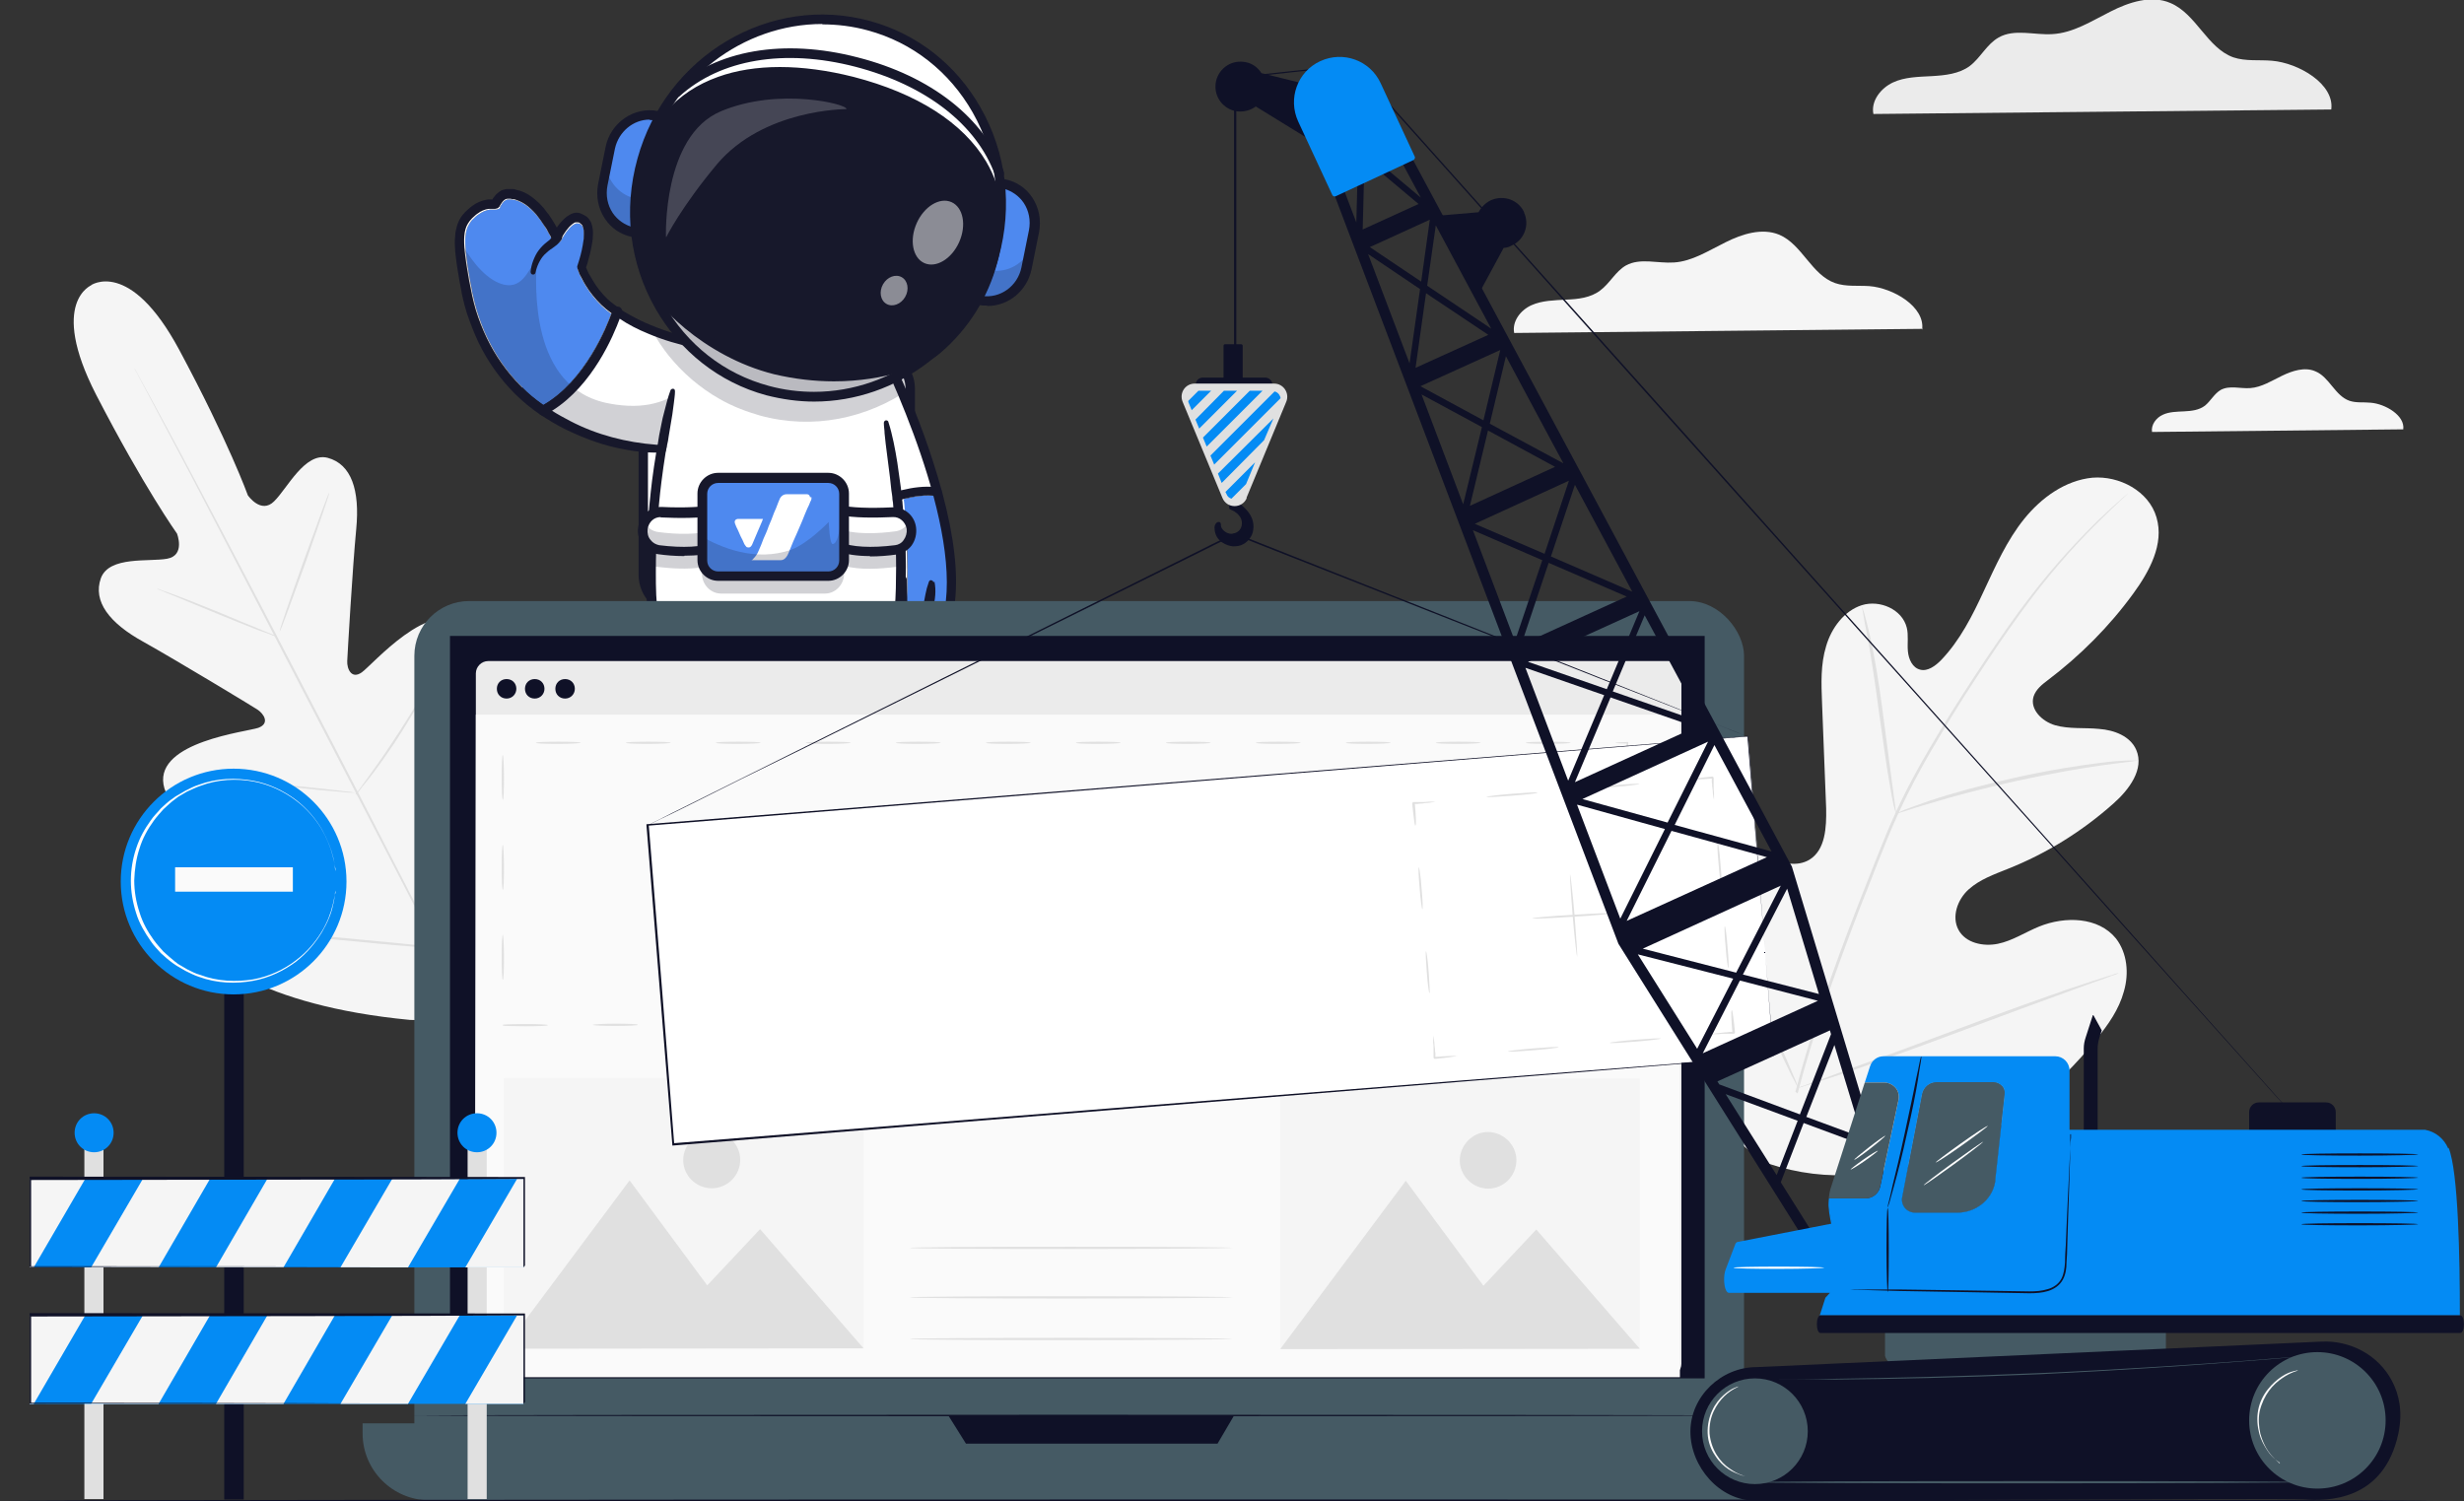 <svg xmlns="http://www.w3.org/2000/svg" xmlns:xlink="http://www.w3.org/1999/xlink" id="Camada_1" data-name="Camada 1" viewBox="0 0 657.1 400.4"><rect x="0" y="0" width="657.1" height="400.4" fill="#333333" stroke="none"/><defs><style>      .cls-1 {        fill: #e0e0e0;      }      .cls-1, .cls-2, .cls-3, .cls-4, .cls-5, .cls-6, .cls-7, .cls-8, .cls-9, .cls-10, .cls-11, .cls-12 {        stroke-width: 0px;      }      .cls-13 {        opacity: .5;      }      .cls-2 {        fill: #455a64;      }      .cls-3 {        mix-blend-mode: screen;      }      .cls-3, .cls-14 {        isolation: isolate;      }      .cls-3, .cls-7 {        fill: #048bf4;      }      .cls-4 {        fill: #f5f5f5;      }      .cls-5 {        fill: #ebebeb;      }      .cls-6 {        fill: none;      }      .cls-15 {        opacity: .3;      }      .cls-8 {        fill: #17182b;      }      .cls-16 {        opacity: .3;      }      .cls-17 {        clip-path: url(#clippath);      }      .cls-9 {        fill: #fafafa;      }      .cls-10 {        fill: #0f1127;      }      .cls-11 {        fill: #4e89ef;      }      .cls-12 {        fill: #fff;      }      .cls-18 {        opacity: .2;      }      .cls-19 {        opacity: .2;      }    </style><clipPath id="clippath"><path class="cls-6" d="M534.6,291.8l-2.5,22.8c0,.3,0,.6-.1.9-.9,4.6-5.2,7.9-10,7.9h-11.3c-2.2,0-3.9-2.1-3.4-4.2l5.3-27.5c.4-1.8,2-3.1,3.8-3.1h15.3c.8,0,1.6.3,2.2,1s.8,1.4.7,2.2h0Z"></path></clipPath></defs><g class="cls-14"><g id="Camada_2" data-name="Camada 2"><g id="Background_Complete" data-name="Background Complete"><g><path class="cls-4" d="M24.5,76s-11.6,4.4,1.1,29.2c12.8,24.8,21.6,37.1,21.6,37.1,0,0,2.3,5.8-2.6,6.7-4.8.9-15.5-.8-17.7,5.2-2.2,6.2,2.3,12,11.4,17,9.1,5.1,28.6,16.9,30.3,18,1.7,1.1,3.5,3.7.3,4.9-3.2,1.1-27.2,3.7-25.3,15.1s29.5,21.3,32.5,22.4,3.7,2.4,3.5,4.1-8.4,1.8-15.2,2.8c-6.8,1-14.5,3.4-12.9,9.8s18,19.9,57.8,23.7l18.5.5,10-15.7c19.4-34.9,17.6-56,13.2-61s-10.7,0-15.4,5-9.4,11.7-10.9,10.9-2.1-2.1-1.4-5.2c.8-3.1,8.2-31.5,0-39.5s-24,10.3-26.8,12.3-4-1-3.9-3c.1-2.1,1.4-24.8,2.4-35.2,1-10.4-1.3-17.3-7.6-19-6.1-1.6-10.8,8.2-14.3,11.6-3.5,3.5-7-1.6-7-1.6,0,0-5.1-14.2-18.3-38.8-13.2-24.6-23.6-17.2-23.6-17.2"></path><path class="cls-1" d="M128.8,276.7c-9.6-18.1-26.2-50.5-40.6-78.2-14.4-27.7-27.4-52.8-36.9-71-4.8-9-8.6-16.4-11.3-21.4-1.3-2.5-2.4-4.5-3.1-5.8-.3-.7-.6-1.2-.8-1.5-.2-.3-.2-.5-.2-.5,0,0,.1.2.3.5.2.4.5.8.8,1.5.7,1.3,1.8,3.3,3.2,5.8,2.7,5,6.7,12.3,11.5,21.4,9.6,18.1,22.7,43.1,37.1,70.9,14.4,27.8,30.9,60.2,40.4,78.3"></path><path class="cls-1" d="M41.8,157s.5,0,1.3.4c.8.3,2,.7,3.4,1.2,2.9,1.1,6.8,2.6,11.2,4.4,4.3,1.8,8.1,3.4,11.1,4.6,1.3.6,2.5,1,3.4,1.4.8.3,1.2.5,1.2.6s-.5,0-1.3-.4c-.8-.3-2-.7-3.4-1.2-2.9-1.1-6.8-2.7-11.2-4.5-4.3-1.8-8.1-3.3-11.1-4.6-1.3-.5-2.5-1-3.4-1.4-.8-.3-1.2-.5-1.2-.6h0Z"></path><path class="cls-1" d="M74.6,168.3c-.2,0,2.7-8.4,6.3-18.5,3.7-10.2,6.7-18.4,6.9-18.4.2,0-2.7,8.4-6.3,18.6-3.7,10.2-6.7,18.4-6.9,18.4h0Z"></path><path class="cls-1" d="M94.8,211.9s.2-.4.8-1.1c.6-.8,1.3-1.8,2.2-3,1.8-2.5,4.4-6.1,7-10.1,2.7-4,4.9-7.7,6.6-10.4.8-1.3,1.4-2.3,1.9-3.2.5-.8.7-1.1.8-1.1,0,0-.2.5-.6,1.2s-1,1.9-1.8,3.3c-1.5,2.7-3.8,6.5-6.4,10.5-2.7,4-5.2,7.5-7.2,10-1,1.2-1.8,2.2-2.3,2.9s-.9,1-.9,1h0Z"></path><path class="cls-1" d="M62.8,208.2s.5,0,1.3,0c.9,0,2.1.2,3.4.3,2.9.2,6.9.6,11.3,1.1,4.4.4,8.4.9,11.3,1.2,1.3.2,2.5.3,3.4.4.8.1,1.2.2,1.2.2,0,0-.4,0-1.3,0-.9,0-2.1-.2-3.4-.3-2.9-.2-6.9-.6-11.3-1.1-4.4-.4-8.4-.9-11.3-1.2-1.3-.2-2.5-.3-3.4-.4-.8-.1-1.2-.2-1.2-.2Z"></path><path class="cls-1" d="M75.7,249s.6,0,1.6,0c1.1,0,2.6.2,4.4.3,3.7.3,8.8.7,14.5,1.3,5.7.5,10.8,1,14.5,1.4,1.8.2,3.2.4,4.4.5,1,.1,1.6.2,1.6.3s-.6,0-1.6,0c-1.1,0-2.6-.2-4.4-.3-3.7-.3-8.8-.7-14.5-1.3-5.7-.5-10.8-1-14.5-1.4-1.8-.2-3.2-.4-4.4-.5-1-.1-1.6-.2-1.6-.3h0Z"></path><path class="cls-1" d="M115.6,252.4s.3-.6.9-1.5c.7-1,1.6-2.3,2.6-3.9,2.2-3.3,5.3-7.9,8.5-13,3.2-5.1,6-9.9,8-13.3,1-1.6,1.8-3,2.4-4.1.6-1,.9-1.5.9-1.5,0,0-.2.6-.7,1.6s-1.3,2.4-2.2,4.2c-1.9,3.5-4.7,8.3-7.9,13.4-3.2,5.2-6.3,9.7-8.6,13-1.2,1.6-2.1,2.9-2.8,3.8-.7.9-1.1,1.4-1.1,1.4h0Z"></path></g><g><path class="cls-4" d="M471.5,310.5c-26.7-17.4-33.6-51.1-33.6-81.6,0-5.1-.7-10.4,1.6-15,2.3-4.5,7.8-7.8,12.4-5.8,3.8,1.7,5.6,6,7.8,9.6,3,4.7,7.3,8.6,12.3,11,3.3,1.6,7.3,2.5,10.5.6,4.3-2.6,4.6-8.6,4.5-13.7-.4-9.4-.7-18.8-1.1-28.2-.2-5.1-.4-10.2,1.1-15.1,1.4-4.8,4.8-9.4,9.5-10.9,4.8-1.5,10.8,1.1,12,6,.5,2,.1,4.2.3,6.3.2,2.1,1.2,4.4,3.3,4.9,2,.5,4-1,5.5-2.5,5.1-5.3,8.4-11.9,11.5-18.6,3.1-6.6,6.1-13.4,10.7-19.1,4.6-5.7,11-10.3,18.2-11,7.2-.6,15.1,3.6,17.1,10.6,2.1,7.1-1.9,14.4-6.2,20.3-6.4,8.8-14.2,16.6-22.8,23.1-1.6,1.2-3.2,2.5-3.8,4.4-1,3.4,2.3,6.6,5.7,7.6,3.8,1.1,7.9.6,11.8,1,4,.3,8.3,1.9,9.9,5.6,2.2,5.1-1.9,10.6-6.1,14.3-8.3,7.4-17.8,13.3-28.1,17.4-3.7,1.5-7.5,2.8-10.5,5.5s-4.6,7.3-2.7,10.8c1.9,3.5,6.6,4.5,10.5,3.7s7.3-3.1,11-4.6c6.9-2.8,15.8-2.6,20.5,3.2,3,3.9,3.5,9.3,2.1,14.1-1.3,4.8-4.2,8.9-7.3,12.7-10.7,13.4-24.6,24.4-40.6,30.5-15.9,6.1-30.8,8.1-47,2.7"></path><path class="cls-1" d="M478.8,291.2c4-15.5,9.8-32.1,16.5-49.3,1.7-4.3,3.3-8.5,5-12.7s3.3-8.3,5.1-12.2c3.6-7.9,7.8-15.2,11.9-22,4.1-6.8,8.3-13.2,12.2-19.1,4-5.9,7.7-11.3,11.4-16.1,7.3-9.6,14.1-16.6,18.9-21.3,2.4-2.3,4.4-4.1,5.7-5.2.6-.6,1.1-1,1.5-1.3.3-.3.5-.4.5-.4,0,0-.2.2-.5.5-.4.3-.8.8-1.5,1.4-1.3,1.2-3.2,3-5.6,5.4-4.8,4.7-11.5,11.8-18.7,21.4-3.6,4.8-7.4,10.2-11.3,16.1-3.9,5.9-8,12.2-12.1,19.1-4.1,6.8-8.2,14.1-11.8,22-1.8,3.9-3.4,8-5.1,12.2-1.6,4.2-3.3,8.4-5,12.7-6.6,17.2-12.5,33.7-16.5,49.2"></path><path class="cls-1" d="M505.6,216.9c0,0-.3-.8-.6-2.1-.3-1.4-.7-3.4-1.1-5.9-.9-5-1.8-12-2.9-19.6-1-7.7-2.1-14.6-3-19.6-.5-2.5-.9-4.5-1.1-5.9-.3-1.4-.4-2.2-.4-2.2,0,0,.3.7.7,2.1.4,1.4.9,3.4,1.5,5.9,1.1,5,2.3,11.9,3.3,19.6,1,7.6,1.9,14.4,2.6,19.7.3,2.4.6,4.4.8,6,.2,1.4.3,2.2.2,2.2h0Z"></path><path class="cls-1" d="M570.2,202.8c0,0-.9.2-2.6.4-1.7.2-4.1.5-7,.9-5.9.8-14.1,2.3-23,4.2-8.9,2-16.9,4.1-22.7,5.9-2.9.8-5.2,1.6-6.8,2.1-1.6.5-2.5.8-2.5.7,0,0,.8-.4,2.4-1.1,1.6-.6,3.9-1.4,6.7-2.4,5.7-1.9,13.7-4.1,22.7-6.1,9-2,17.2-3.3,23.1-4,3-.4,5.4-.5,7.1-.6,1.7,0,2.6,0,2.6,0h0Z"></path><path class="cls-1" d="M479.5,290s-.2-.2-.5-.8c-.3-.6-.7-1.4-1.2-2.3-1-2-2.4-5-4.1-8.6-3.4-7.3-7.7-17.6-12.3-29.1-4.6-11.4-8.9-21.7-12.1-29.1-1.6-3.6-2.9-6.6-3.8-8.8-.4-1-.8-1.7-1-2.4-.2-.6-.3-.9-.3-.9s.2.3.5.8c.3.6.7,1.4,1.2,2.3,1,2,2.4,5,4.1,8.6,3.4,7.3,7.7,17.6,12.3,29.1,4.6,11.4,8.9,21.7,12.1,29.1,1.6,3.6,2.9,6.6,3.8,8.8.4,1,.8,1.7,1,2.4.2.5.3.9.3.9h0Z"></path><path class="cls-1" d="M565,259.5s-.3.2-.8.4c-.7.2-1.5.5-2.5.9-2.3.8-5.4,1.9-9.2,3.3-7.7,2.8-18.3,6.7-30.1,11.1-11.7,4.4-22.4,8.2-30.2,10.9-3.9,1.3-7,2.3-9.2,3-1,.3-1.9.5-2.5.8-.6.2-.9.2-.9.2,0,0,.3-.2.9-.4.7-.2,1.5-.5,2.5-.9,2.3-.8,5.4-1.9,9.1-3.3,7.7-2.8,18.4-6.7,30.1-11.1,11.7-4.4,22.4-8.2,30.2-10.9,3.9-1.3,7-2.3,9.2-3,1-.3,1.8-.5,2.5-.8.6-.2.9-.2.9-.2h0Z"></path></g><path class="cls-4" d="M512.6,87.9c.8-6.1-7.7-11.1-14.1-11.6-3.1-.2-6.2.2-9.1-.8-6.3-2.2-8.8-10.3-14.9-12.9-4.6-1.9-9.9-.2-14.3,2-4.5,2.2-8.9,5.1-13.8,5.4-4.3.3-9-1.3-12.8.8-2.8,1.6-4.3,4.8-6.9,6.7-2.5,1.9-5.9,2.3-9,2.4-3.1.2-6.4.2-9.3,1.5s-5.2,4.3-4.6,7.4l109-1.1h0Z"></path><path class="cls-4" d="M640.9,114.5c.5-3.7-4.8-6.8-8.7-7.1-1.9-.2-3.8.1-5.6-.5-3.9-1.3-5.4-6.4-9.2-7.9-2.8-1.2-6.1-.1-8.8,1.2s-5.5,3.1-8.5,3.3c-2.7.2-5.5-.8-7.9.5-1.7,1-2.7,3-4.2,4.2-1.6,1.2-3.6,1.4-5.5,1.5-1.9.1-4,.1-5.7.9-1.8.8-3.2,2.7-2.9,4.6,0,0,67.1-.7,67.1-.7Z"></path><path class="cls-5" d="M621.7,29.2c.9-6.8-8.7-12.4-15.8-13-3.4-.3-7,.2-10.3-.9-7-2.5-9.9-11.6-16.8-14.5-5.1-2.2-11.1-.2-16,2.3-5,2.5-9.9,5.7-15.5,6-4.8.3-10.1-1.5-14.3.9-3.2,1.8-4.8,5.4-7.7,7.6-2.8,2.1-6.6,2.5-10.1,2.7-3.5.2-7.2.2-10.4,1.7-3.2,1.5-5.9,4.9-5.2,8.4l122.2-1.2h0Z"></path></g><g id="Character"><g><g class="cls-18"><ellipse class="cls-8" cx="207.7" cy="216.8" rx="52.3" ry="8.6"></ellipse></g><g><path class="cls-12" d="M242.8,104.1v48.8c0,5.5-4.5,10-10,10h-51.3c-5.5,0-10-4.5-10-10v-48.8c0-2.5.9-4.8,2.4-6.5,1.1-1.3,2.6-2.3,4.2-2.9,1-.4,2.1-.6,3.3-.6h51.3c2.4,0,4.6.9,6.4,2.3,2.1,1.7,3.4,4.3,3.6,7.2,0,.2,0,.3,0,.5h0Z"></path><path class="cls-8" d="M233.2,164.1h-52.1c-6,0-10.8-4.9-10.8-10.8v-49.6c0-6,4.9-10.8,10.8-10.8h52.1c6,0,10.8,4.9,10.8,10.8v49.6c0,6-4.9,10.8-10.8,10.8ZM181.1,95.4c-4.6,0-8.3,3.7-8.3,8.3v49.6c0,4.6,3.7,8.3,8.3,8.3h52.1c4.6,0,8.3-3.7,8.3-8.3v-49.6c0-4.6-3.7-8.3-8.3-8.3,0,0-52.1,0-52.1,0Z"></path><g><path class="cls-11" d="M248.6,173.4c-2.5,3.1-5.7,3.7-8.5,3.2.4-2.6.8-5.2,1.1-7.8.4-3.7.7-7.4.8-11.2.1-3.7.1-7.5,0-11.2-.2-3.7-.4-7.4-.8-11.1,0-.7-.1-1.5-.2-2.2,2.8-.7,5.9-1.2,8.8-.8.2,0,.3,0,.5,0,4.2,15.9,5.7,32.2-1.7,41.1h0Z"></path><path class="cls-12" d="M250.2,132.3c-.2,0-.3,0-.5,0-2.8-.4-6,0-8.8.8,0,.7.2,1.5.2,2.2.4,3.7.6,7.4.8,11.1.1,3.7.1,7.5,0,11.2-.1,3.7-.4,7.5-.8,11.2-.3,2.6-.7,5.2-1.1,7.8-.9-.1-1.8-.4-2.6-.7-2.8-1-4.8-2.6-4.8-2.6l.3-37.4v-2.7s.4-44.3.4-44.3c0,0,10.2,19.7,16.1,40.8.2.8.4,1.6.7,2.5h0Z"></path></g><path class="cls-8" d="M241.7,178c-3.8,0-7.6-1.9-9.7-3.6-.3-.2-.5-.6-.5-1l.7-84.4c0-.6.4-1.1.9-1.2.5-.1,1.1.1,1.4.6,0,.2,8.3,16,14.2,34.3,8.1,24.9,8.3,42.1.8,51.4-2.3,2.8-5.1,3.8-7.8,3.8h0ZM234,172.8c1.9,1.3,9,5.6,13.6-.1,14.1-17.2-6-63.6-13-78.4l-.6,78.6h0Z"></path><path class="cls-8" d="M251.1,131.3c0,.5-.4.9-.9,1-.2,0-.3,0-.5,0-2.8-.4-6,0-8.8.8-.9.2-1.8.5-2.5.8-2.9,1-5.1,2.1-5.1,2.1,0,0-.2,0-.3.1-.1,0-.2,0-.3,0-.4,0-.9-.2-1.1-.7-.3-.6,0-1.3.5-1.6,0,0,.4-.2.9-.4,1-.5,2.8-1.3,5.1-2,.8-.3,1.6-.5,2.5-.7,2.8-.7,5.9-1.1,8.9-.8.2,0,.4,0,.6,0,.7.1,1.1.7,1,1.4h0Z"></path><path class="cls-8" d="M249.2,155.1c.5,2.4.2,4.8-.4,7.2-.1.6-.3,1.2-.5,1.8s-.4,1.2-.8,1.8-.7,1.2-1.3,1.7-.6.5-1.1.7c-.2.1-.4.2-.6.2h-.3c0,0-.3.1-.3.1-.1,0-.2,0-.4,0s-.3,0-.4,0c-.3,0-.5-.1-.8-.2-.5-.2-.9-.6-1.2-.9-.6-.7-.9-1.4-1.1-2-.4-1.3-.6-2.5-.7-3.7-.2-2.4-.2-4.8,0-7.2,0-.7.7-1.2,1.4-1.1.7,0,1.2.6,1.1,1.3h0c0,2.3,0,4.6.2,6.8.1,1.1.3,2.2.6,3.1.1.4.4.9.5,1.1,0,.1.2.1.2.2,0,0,0,0,0,0,0,0,0,0,0,0h0c.2,0,.5-.1.8-.3.3-.2.6-.6.8-1,.5-.8.9-1.9,1.2-2.9.3-1.1.5-2.2.7-3.3.2-1.1.5-2.2.9-3.3h0c.1-.4.5-.6.8-.4.2,0,.4.3.4.5h0Z"></path><g><path class="cls-11" d="M163.1,83.4c-1.3,3.6-7,18.1-18.2,24.6-2-1.4-3.9-2.9-5.6-4.7-3.8-3.7-6.9-8.2-9.2-13-1.2-2.4-2.1-4.9-2.9-7.4-.4-1.3-.7-2.6-1-3.9-.2-.7-.3-1.3-.4-2l-.4-2c-.5-2.7-.9-5.4-1.2-8-.2-2.6-.3-5.3.9-7.2.3-.5.6-1,1.1-1.4.4-.4.9-.9,1.4-1.2,1-.7,2-1.2,3.1-1.3.3,0,.6,0,.9,0,.1,0,.3,0,.5,0h.2s.2,0,.5-.1c.1,0,.3-.2.4-.2,0,0,.1,0,.1-.1,0,0,0-.1.1-.2h0c0,0,0-.2,0-.2.2-.3.3-.5.5-.8.2-.2.3-.4.5-.6.4-.3.7-.5,1.1-.5.1,0,.2,0,.3,0s.3,0,.4,0c.3,0,.6,0,.9.1,1.1.2,2.2.8,3.2,1.5,1,.7,1.9,1.6,2.8,2.6.8,1,1.6,2,2.3,3.2.3.6.7,1.1,1,1.7s.6,1.2.9,1.8c.1.3.3.5.6.6.6.3,1.4,0,1.7-.5h0c.8-1.5,1.9-3.2,3.1-4.1.3-.2.6-.4.9-.5.3,0,.5,0,.7,0,.2,0,.5.2.7.4,0,0,.1.1.2.2,0,0,0,0,.1.1,0,0,.1.2.2.4.2.6.3,1.5.3,2.3,0,.9-.1,1.8-.3,2.7-.3,1.8-.9,3.6-1.4,5.4h0c0,.3,0,.6,0,.8.1.3.2.6.3.8.1.3.2.5.3.8.2.5.5,1,.8,1.5.5,1,1.1,1.9,1.7,2.8,1.3,1.8,2.8,3.5,4.5,4.9.4.3.9.7,1.3,1h0Z"></path><path class="cls-12" d="M191.3,92.5c-4.4-.6-10.4-1.8-16.5-4.2-3.1-1.2-6.2-2.8-9.1-4.7-.7-.5-1.4-1-2.1-1.5,0,0-.1-.1-.2-.2-5.8-4.4-8-10.9-8-10.9,0,0,3.4-9.4.9-12.2-2.7-2.9-5.6.8-6.9,2.9-.2.3-.4.6-.5.8-.2.3-.3.5-.3.5,0,0,0-.2-.2-.5-.1-.2-.3-.5-.4-.9-1.6-3.1-5.9-10.2-12-10.2-2.6,0-3.4,2.7-3.7,2.8s-3-.6-6.1,2.1c-2.3,2-3.3,4-3.4,7.8,0,2.9.6,7,1.7,13.1,1.3,7.1,5.6,21.6,19.2,31.3.3.3.7.5,1,.7.4.3.8.5,1.2.8,9.6,6.2,18.7,8.5,25.6,9.3,1.3.2,2.5.2,3.6.3.9,0,1.8,0,2.6,0,3.7,0,5.9-.4,5.9-.4l.3-.5,7.9-14.3,4.7-8.5,1-1.8.7-1.2s-2.8,0-6.9-.6h0ZM139.3,103.3c-3.8-3.7-6.9-8.2-9.2-13-1.2-2.4-2.1-4.9-2.9-7.4-.4-1.3-.7-2.6-1-3.9-.2-.7-.3-1.3-.4-2l-.4-2c-.5-2.7-.9-5.4-1.2-8-.2-2.6-.3-5.3.9-7.2.3-.5.6-1,1.1-1.4.4-.4.9-.9,1.4-1.2,1-.7,2-1.2,3.1-1.3.3,0,.6,0,.9,0,.1,0,.3,0,.5,0h.2s.2,0,.5-.1c.1,0,.3-.2.4-.2,0,0,.1,0,.1-.1,0,0,0-.1.1-.2h0c0,0,0-.2,0-.2.2-.3.3-.5.5-.8.2-.2.3-.4.5-.6.4-.3.7-.5,1.1-.5.1,0,.2,0,.3,0s.3,0,.4,0c.3,0,.6,0,.9.1,1.1.2,2.2.8,3.2,1.5,1,.7,1.9,1.6,2.8,2.6.8,1,1.6,2,2.3,3.2.3.6.7,1.1,1,1.7s.6,1.2.9,1.8c.1.3.3.5.6.6.6.3,1.4,0,1.7-.5h0c.8-1.5,1.9-3.2,3.1-4.1.3-.2.6-.4.9-.5.3,0,.5,0,.7,0,.2,0,.5.2.7.4,0,0,.1.1.2.2,0,0,0,0,.1.1,0,0,.1.2.2.4.2.6.3,1.5.3,2.3,0,.9-.1,1.8-.3,2.7-.3,1.8-.9,3.6-1.4,5.4h0c0,.3,0,.6,0,.8.1.3.2.6.3.8.1.3.2.5.3.8.2.5.5,1,.8,1.5.5,1,1.1,1.9,1.7,2.8,1.3,1.8,2.8,3.5,4.5,4.9.4.3.9.7,1.3,1-1.3,3.6-7,18.1-18.2,24.6-2-1.4-3.9-2.9-5.6-4.7h0Z"></path></g><g class="cls-19"><path class="cls-8" d="M196.5,96.2l-12.9,23.3s-18.7,3.6-38.9-10c-14.4-9.7-18.9-24.8-20.2-32-1.1-6.1-1.7-10.2-1.7-13.1,2.1,3.8,5.7,9.2,10.3,11.1,6.3,2.5,7.7-3.9,10-6.1-.2,6-2.2,34.2,19.3,38.2,19.9,3.8,22.7-10.4,34.1-11.4Z"></path></g><path class="cls-8" d="M199.5,93.2c0,.7-.6,1.2-1.3,1.2-.2,0-.4,0-.7,0-.9,0-1.7,0-2.6-.2-1.1,0-2.1-.2-3.2-.3-2.1-.3-4.3-.6-6.4-1.1-4.2-.9-8.4-2.1-12.4-3.8-2.7-1.1-5.3-2.4-7.8-4.1-.7-.5-1.5-1-2.2-1.5-.4-.3-.9-.7-1.3-1-1.7-1.4-3.2-3.1-4.5-4.9-.6-.9-1.2-1.8-1.7-2.8-.3-.5-.5-1-.8-1.5-.1-.3-.2-.5-.3-.8-.1-.3-.2-.5-.3-.8-.1-.3-.1-.6,0-.8h0c.6-1.8,1.1-3.6,1.4-5.4s.3-1.8.3-2.7c0-.9,0-1.7-.3-2.3,0-.2-.1-.3-.2-.4,0,0,0,0-.1-.1,0,0-.1-.1-.2-.2-.2-.2-.5-.4-.7-.4-.2,0-.4,0-.7,0-.3,0-.6.3-.9.5-1.2.9-2.3,2.6-3.1,4.1h0c-.3.6-1.1.9-1.7.6-.3-.1-.5-.4-.6-.6-.2-.6-.5-1.2-.9-1.8-.3-.6-.6-1.2-1-1.7-.7-1.1-1.5-2.2-2.3-3.2-.9-1-1.8-1.9-2.8-2.6-1-.7-2.1-1.2-3.2-1.5-.3,0-.6,0-.9-.1-.1,0-.3,0-.4,0-.1,0-.2,0-.3,0-.4,0-.8.2-1.1.5-.2.2-.3.3-.5.6-.2.2-.3.5-.5.8v.2c0,0-.2,0-.2,0,0,0,0,0-.1.2,0,0,0,0-.1.1,0,0-.2.2-.4.2-.3.1-.5.1-.5.1h-.2c-.2,0-.3,0-.5,0-.3,0-.6,0-.9,0-1.1.1-2.2.6-3.1,1.3-.5.3-.9.8-1.4,1.2-.4.4-.8.9-1.1,1.4-1.2,1.9-1.1,4.6-.9,7.2.3,2.7.7,5.3,1.2,8l.4,2c.1.7.3,1.3.4,2,.3,1.3.6,2.6,1,3.9.8,2.6,1.8,5.1,2.9,7.4,2.3,4.8,5.4,9.2,9.2,13,1.7,1.7,3.6,3.3,5.6,4.7.2.1.4.3.6.4.6.4,1.2.8,1.8,1.2,1.7,1.1,3.4,2,5.1,2.9,7.1,3.7,15,5.7,22.9,6.3.9,0,1.7.1,2.6.2,1.9,0,3.7,0,5.6,0h0c.1,0,.3,0,.4,0,.2.1.3.3.3.5,0,.3-.2.6-.5.6-1.4.4-2.8.6-4.2.7-.7,0-1.3.1-2,.1h0c-.7,0-1.4,0-2.1,0h-.4c-2.6,0-5.3-.3-7.9-.8-2.8-.5-5.5-1.2-8.1-2.1s-5.2-2-7.7-3.2c-2.5-1.2-4.9-2.7-7.2-4.2-2.3-1.6-4.5-3.4-6.5-5.4-4-4-7.3-8.7-9.7-13.7-1.2-2.5-2.2-5.2-3.1-7.8-.4-1.3-.8-2.7-1.1-4.1-.2-.7-.3-1.4-.4-2.1l-.4-2c-.5-2.7-.9-5.4-1.2-8.2-.1-1.4-.2-2.8,0-4.3,0-.7.2-1.5.4-2.3.2-.8.5-1.5.9-2.2.4-.7.9-1.3,1.4-1.8.5-.5,1.1-1,1.7-1.5,1.2-.9,2.7-1.6,4.3-1.8.4,0,.8,0,1.2,0,.1-.2.2-.4.4-.6.2-.3.5-.7.9-1,.3-.3.7-.6,1.1-.8.4-.2.9-.3,1.4-.4.2,0,.5,0,.7,0s.4,0,.6,0c.4,0,.8,0,1.2.2,1.6.3,3,1,4.2,1.9,1.2.9,2.3,1.9,3.2,3,.9,1.1,1.8,2.3,2.5,3.5.3.5.7,1.1,1,1.7.1-.2.2-.4.4-.6.6-.8,1.3-1.6,2.2-2.3.5-.3,1-.7,1.6-.9.6-.2,1.4-.3,2.1,0s1.3.6,1.8,1l.3.3c.1.1.2.3.3.4.2.3.4.6.5.9.4,1.2.5,2.3.4,3.4,0,1-.2,2.1-.4,3.1-.2,1-.4,2-.7,2.9-.2.8-.4,1.6-.7,2.4,0,0,0,.2.1.3.1.2.2.4.3.7.2.4.4.9.7,1.3.5.9,1,1.7,1.6,2.6,1.2,1.7,2.5,3.2,4,4.4.4.3.8.6,1.2.9.4.3.8.6,1.2.9.8.6,1.7,1.1,2.6,1.6,1.8,1,3.6,1.9,5.6,2.7,3.8,1.6,7.8,2.8,11.9,3.6,2,.4,4.1.8,6.2,1,1,.1,2.1.2,3.1.3,1,0,2.1.2,3.1.2h0c.7,0,1.2.6,1.2,1.3h0Z"></path><path class="cls-8" d="M149.8,63.8c-.4.7-.9,1.1-1.3,1.5-.4.3-.8.6-1.2.9-.8.5-1.5,1.1-2.1,1.7-.6.6-1.1,1.4-1.5,2.2-.4.8-.7,1.7-.9,2.6h0c-.1.4-.4.6-.8.5-.3,0-.5-.4-.5-.7.1-1,.3-2,.7-3,.4-1,.8-1.9,1.5-2.8.6-.8,1.4-1.6,2.2-2.2.4-.3.8-.6,1-.9.3-.3.5-.6.5-.7.2-.7.9-1.1,1.5-1,.7.2,1.1.8,1,1.5,0,.1,0,.2-.1.3v.2c0,0,0,0,0,0Z"></path><path class="cls-8" d="M196.5,205c-.2,0-.5,0-.7-.2-6.1-3.8-15.1-2.1-15.2-2.1-.7.1-1.4-.3-1.5-1-.1-.7.3-1.4,1-1.5.4,0,10.1-1.9,17,2.5.6.4.8,1.2.4,1.8-.2.4-.6.6-1.1.6h0Z"></path><path class="cls-12" d="M233.9,201.4s4.5-19.1,6-33.6c.5-4.5.7-9.1.8-13.7,0-1.2,0-2.5,0-3.7,0-3-.1-5.9-.3-8.8-.9-14.3-3.2-27.7-5.4-37.9-.9-3.9-1.7-7.3-2.4-10.1-1.5-5.7-2.6-9-2.6-9h-45.5s-1,3.2-2.4,8.6c-.8,2.9-1.6,6.4-2.5,10.4-2.3,10.3-4.6,23.8-5.5,38.1-.2,2.9-.3,5.8-.3,8.7,0,1.2,0,2.5,0,3.7,0,4.6.3,9.2.8,13.7,1.5,14.5,6,33.6,6,33.6,0,0-7,2.3-8.6,7.2-.3.8-.4,1.8-.3,2.7,0,.2.5,7.3,19.5,6.6,8.1-.3,12.7-1.9,14.6-6.1.7-1.5,1.1-4.7,1.3-8,.2-3.2.2-7.4.2-10.1,0,4.9.2,15.2,1.5,18.1,2,4.2,7.4,5.8,15.5,6.1,19,.7,18.6-6.4,18.6-6.6.7-6.8-8.9-10-8.9-10h0ZM207.2,191.2s0,.8,0,2.2c0-1.3,0-2.2,0-2.2v-23.9h0v23.9h0Z"></path><path class="cls-8" d="M244.1,210.8v.4s0,.2,0,.2c0,.1,0,0,0,.1,0,.2,0,.4,0,.5,0,.2,0,.3-.1.5-.4,1.3-1.2,2.3-2.1,3.1l-.3.3c-.1,0-.2.2-.4.2l-.7.5c-.5.3-1,.5-1.5.7-.5.2-1,.4-1.6.6l-1.6.4c-2.1.4-4.2.7-6.3.8h-1.6c-.5,0-1,0-1.6,0-1,0-2.1,0-3.1,0-2.1-.1-4.2-.3-6.3-.7-1.1-.2-2.1-.5-3.1-.9-1-.4-2.1-.9-3-1.5-1-.6-1.8-1.5-2.5-2.5,0-.1-.2-.2-.3-.4l-.2-.4-.2-.4c0-.1-.1-.3-.2-.4,0-.2-.1-.4-.2-.6,0,.2-.1.4-.2.5l-.2.4c0,.1-.1.3-.2.4-.1.3-.3.5-.4.8-.6,1-1.4,1.9-2.4,2.6-1.9,1.4-4.1,2-6.2,2.4-2.1.4-4.2.6-6.3.7-1,0-2.1,0-3.1,0-.5,0-1,0-1.6,0h-1.6c-.5,0-1.1-.1-1.6-.2l-1.6-.2-1.6-.3c-.3,0-.5,0-.8-.1l-.8-.2c-2.1-.5-4.2-1.3-6-2.7-.9-.7-1.8-1.7-2.2-2.9-.1-.3-.2-.6-.3-1,0-.2,0-.3,0-.5v-.4c0-.6,0-1.2.2-1.8.3-1.2.8-2.3,1.5-3.2.7-.9,1.5-1.7,2.4-2.4.9-.7,1.8-1.3,2.8-1.8.5-.3,1-.5,1.5-.7.1,0,.3-.1.4-.2-1.7-7.6-3.3-15.3-4.5-23.1-.6-4.1-1.2-8.1-1.6-12.2v-1.6c-.2-.5-.2-1-.2-1.6l-.2-3.1c0-2.1-.2-4.1-.1-6.2,0-8.2.6-16.4,1.6-24.6.3-2.5.7-4.9,1.1-7.4,0-.4.1-.8.2-1.1,0-.4.1-.8.2-1.1.1-.8.3-1.7.4-2.5.2-1,.4-2,.6-3,.2-1,.4-2,.7-3,.5-2,1-4,1.7-5.9.1-.3.5-.5.8-.4.3,0,.4.4.4.7h0c0,1-.2,2.1-.3,3.1l-.2,1.5-.2,1.5-.5,3c-.2,1-.3,2-.5,3-.1.7-.2,1.5-.4,2.2,0,.3-.1.7-.2,1,0,.3-.1.7-.2,1-.4,2.6-.8,5.2-1.1,7.7-.5,4-.9,8.1-1.1,12.1-.3,4-.4,8.1-.4,12.1,0,2,0,4.1.1,6.1l.2,3c0,.5,0,1,0,1.5v1.5c.4,3.5.9,7,1.4,10.5,0,.5.2,1.1.2,1.6,0,.5.1.9.2,1.4.6,3.5,1.2,7.1,1.9,10.6.8,4,1.6,8,2.5,11.9l.3,1.1-1.1.4c-.4.1-.9.3-1.3.5-.4.2-.9.4-1.3.6-.8.4-1.6,1-2.4,1.5s-1.4,1.2-1.9,1.9c-.5.7-.9,1.5-1.1,2.3-.1.4-.1.8-.1,1.2v.3c0,.1,0,.2,0,.3,0,.1,0,.3.1.4.3.7.8,1.3,1.5,1.9,1.4,1.1,3.2,1.8,5.1,2.2l.7.2c.2,0,.5,0,.7.1l1.4.2h1.5c.5.2,1,.2,1.5.3h1.5c.5,0,1,0,1.5,0,1,0,2,0,3,0,2,0,4-.3,5.9-.6,1.9-.4,3.7-1,5.1-2,.7-.5,1.3-1.1,1.8-1.9.1-.2.2-.4.3-.6,0,0,.1-.2.1-.3v-.3c.2-.4.4-.8.4-1.3.4-1.9.5-3.9.7-5.9.2-3.4.3-6.9.3-10.3h0v-27.6h2.6v27.6c0,3.4,0,6.9.3,10.3.1,2,.3,4,.7,5.9,0,.5.2.9.3,1.3,0,0,0,.2.1.3v.3c.1,0,.3.3.3.3,0,0,.1.2.2.3.5.7,1.1,1.3,1.8,1.8.7.5,1.6.9,2.4,1.2.9.3,1.8.6,2.8.8,1.9.4,3.9.6,5.9.7,1,0,2,0,3,0,.5,0,1,0,1.5,0h1.5c2-.1,4-.4,5.9-.8l1.4-.4c.4-.1.9-.3,1.3-.5.4-.2.8-.4,1.2-.6l.6-.4c.1,0,.2-.1.3-.2l.2-.2c.6-.5,1.1-1.2,1.3-1.9,0,0,0-.2,0-.2,0,0,0-.1,0-.2v-.7c0-.4,0-.8,0-1.2-.2-.8-.6-1.6-1.1-2.3-.5-.7-1.2-1.4-1.9-1.9-.7-.6-1.5-1.1-2.4-1.5-.4-.2-.9-.4-1.3-.6-.4-.2-.9-.4-1.3-.5l-1.1-.4.3-1.1c1.6-7.2,3.1-14.4,4.3-21.7,0-.3.1-.6.1-.8.1-.9.3-1.8.4-2.6,0-.1,0-.3,0-.4.4-2.4.7-4.7.9-7.1.4-3.6.7-7.3.8-11,.2-7.3,0-14.7-.7-22,0-.6-.1-1.1-.2-1.7,0-.8-.2-1.7-.3-2.5-.2-2.2-.5-4.5-.8-6.8-.2-1.8-.5-3.7-.7-5.5-.1-.9-.2-1.8-.3-2.8,0-.9-.2-1.8-.2-2.8h0c0-.4.3-.7.6-.7.3,0,.6.2.6.4.6,1.8,1,3.6,1.4,5.4.4,1.8.7,3.7,1,5.5.3,2.1.6,4.3.9,6.4.1.8.2,1.6.3,2.5,0,.7.2,1.5.2,2.2.4,3.7.6,7.4.8,11.1.1,3.7.1,7.5,0,11.2-.1,3.7-.4,7.5-.8,11.2-.3,2.6-.7,5.2-1.1,7.8-.2,1.1-.3,2.1-.5,3.2-1.2,7-2.6,13.9-4.2,20.8.1,0,.3.1.4.2.5.2,1,.5,1.5.7.9.5,1.9,1.1,2.8,1.8.9.7,1.7,1.5,2.4,2.4.7.9,1.2,2,1.5,3.2.1.6.2,1.2.2,1.8h0Z"></path><path class="cls-8" d="M233.7,202.7h-.9c-.3-.1-.7-.2-1-.2-.7,0-1.3,0-2-.1-1.3,0-2.6,0-4,0-1.3,0-2.6.3-3.9.6-1.3.3-2.5.7-3.7,1.3h0c-.3.2-.7,0-.8-.3-.1-.3,0-.6.2-.8,1.2-.9,2.4-1.6,3.8-2.1.3-.1.7-.2,1-.4l.5-.2c.2,0,.4,0,.5-.1.4,0,.7-.2,1.1-.2l1.1-.2c1.4-.2,2.9-.3,4.3-.3.7,0,1.4,0,2.2.1.4,0,.7,0,1.1.1.4,0,.7.1,1.1.2.7.2,1.1.9.9,1.5-.1.6-.8,1-1.4,1h0Z"></path><path class="cls-8" d="M180.3,200.2c.8-.2,1.4-.3,2.2-.4.7,0,1.4-.1,2.2-.1,1.4,0,2.9,0,4.3.3,1.4.2,2.9.6,4.2,1.1,1.4.5,2.6,1.3,3.8,2.1.3.2.3.6.1.9-.2.2-.5.3-.7.2h0c-.6-.3-1.2-.6-1.9-.7-.3,0-.6-.2-.9-.3-.3,0-.6-.2-.9-.2-1.3-.3-2.6-.5-3.9-.6-1.3,0-2.6-.1-4,0-.7,0-1.3,0-2,.1-.6,0-1.3.1-1.9.2h0c-.7,0-1.3-.4-1.4-1.1,0-.6.4-1.2,1-1.4h0Z"></path><g><g class="cls-19"><path class="cls-8" d="M240.7,150.5c-.6.3-1.2.6-1.9.7-3.9.5-9.5.9-13.7-.3v2.1c0,2.9-2.3,5.3-5.1,5.3h-27.7c-2.8,0-5.1-2.4-5.1-5.3v-1.7c-3.8.6-8.3.3-11.7-.1-.7,0-1.4-.3-2-.7,0-2.9.1-5.8.3-8.7.7-.4,1.4-.6,2.2-.6h.2c3.1.1,7.3.2,10.9,0v-3.8c0-2.9,2.3-5.3,5.1-5.3h27.7c2.2,0,4.1,1.5,4.8,3.6.2.5.3,1.1.3,1.7v3.5c3.9.6,9.2.5,12.9.3h.2c.8,0,1.5.2,2.1.5.2,2.9.3,5.9.3,8.8h0Z"></path></g><path class="cls-12" d="M190.9,145.7c-4.3,1.8-10.8,1.4-15.3.9-2.7-.3-4.6-2.9-4.2-5.7h0c.4-2.5,2.5-4.4,5-4.3,4.2.2,10.5.3,14.5-.6v9.8Z"></path><g class="cls-19"><path class="cls-8" d="M190.9,145.7c-4.3,1.8-10.9,1.4-15.3.9-2.7-.3-4.6-2.9-4.2-5.7,0-.6.3-1.1.5-1.6.7,1.4,2,2.4,3.7,2.6,4.5.6,11.1.9,15.3-.8v4.8s0,0,0,0Z"></path></g><path class="cls-8" d="M182.5,148.3c-2.5,0-4.9-.2-7-.5-1.6-.2-3-1-4.1-2.4-1-1.4-1.5-3.1-1.2-4.8.5-3.2,3.2-5.5,6.3-5.4,6.2.3,11.2,0,14.1-.6.6-.1,2.1-.2,3.1,2.7,1,3.2.8,8.2-2.2,9.5h0c-2.5,1.1-5.8,1.4-9,1.4h0ZM176.2,137.9c-1.8,0-3.2,1.3-3.5,3.2-.1,1.1.1,2.1.8,2.9.6.8,1.4,1.2,2.3,1.4,6.4.8,11.6.5,14.7-.8h0c.6-.2,1-1.1,1.1-2.2.3-2.1-.3-4.4-.7-5-4.1.9-10.1.8-14.5.6h-.2,0ZM190.9,145.7h0Z"></path><path class="cls-12" d="M223.5,145.7c4.3,1.8,10.8,1.4,15.3.9,2.7-.3,4.6-2.9,4.2-5.7h0c-.4-2.5-2.5-4.4-5-4.3-4.2.2-10.5.3-14.5-.6v9.8Z"></path><g class="cls-19"><path class="cls-8" d="M238.8,146.6c-4.5.6-11.1.9-15.3-.9v-4.8c4.3,1.8,10.9,1.4,15.3.8,1.6-.2,2.9-1.2,3.7-2.6.3.5.4,1.1.5,1.6.4,2.8-1.5,5.4-4.2,5.7h0Z"></path></g><path class="cls-8" d="M232,148.3c-3.2,0-6.4-.4-9-1.4h0c-3.1-1.3-3.3-6.3-2.2-9.5.9-2.8,2.4-2.8,3.1-2.7,2.9.7,8,.9,14.1.6,3.1-.1,5.9,2.1,6.3,5.4.2,1.7-.2,3.4-1.2,4.8-1,1.3-2.4,2.1-4.1,2.4-2.1.3-4.6.5-7,.5h0ZM224,144.6c3.1,1.3,8.3,1.6,14.7.8.9-.1,1.8-.6,2.3-1.4.6-.8.9-1.9.8-2.9-.3-1.9-1.9-3.3-3.7-3.2-4.4.2-10.5.3-14.5-.6-.5.7-1,2.9-.7,5,.2,1.2.6,2,1.1,2.2h0Z"></path><g><path class="cls-11" d="M225.1,132.8v15.6c0,2.9-2.3,5.3-5.1,5.3h-27.7c-2.8,0-5.1-2.4-5.1-5.3v-15.6c0-2.9,2.3-5.3,5.1-5.3h27.7c2.2,0,4.1,1.5,4.8,3.6.2.5.3,1.1.3,1.7h0Z"></path><g><path class="cls-12" d="M216.4,132.6c0,.1,0,.3,0,.4,0,.3-.2.6-.3.8-.2.6-.5,1.2-.8,1.8-.5,1.1-.9,2.2-1.4,3.4-.4.9-.8,1.9-1.2,2.8-.4.9-.8,1.8-1.2,2.7-.4.9-.7,1.8-1.1,2.7-.2.4-.3.8-.6,1.2-.4.6-.9,1-1.6,1-2.6,0-5.1,0-7.6,0s0,0-.2,0c.2-.1.4-.2.5-.4.6-.6,1.1-1.3,1.4-2.1.5-1.1.9-2.1,1.3-3.2.5-1.1,1-2.2,1.4-3.4.5-1.2,1-2.3,1.4-3.5.4-.9.8-1.8,1.1-2.7.2-.4.3-.8.5-1.2.4-.7,1-1.1,1.8-1.1,1.7,0,3.5,0,5.2,0h.2c.5,0,.8.4.8.8h0Z"></path><path class="cls-12" d="M203.5,138.3c-.1.3-.2.5-.3.8-.4.9-.8,1.8-1.2,2.8-.5,1.1-.9,2.2-1.4,3.3-.2.4-.4.7-.8.8-.3,0-.5,0-.7-.1-.2-.2-.4-.5-.6-.8-.3-.7-.6-1.4-1-2.1-.2-.5-.5-1.1-.7-1.6-.3-.6-.6-1.2-.8-1.8-.2-.5,0-1.1.7-1.2.2,0,.4,0,.6,0h6.2,0Z"></path></g></g><g class="cls-19"><path class="cls-8" d="M225.1,132.8v15.6c0,2.9-2.3,5.3-5.1,5.3h-27.7c-2.8,0-5.1-2.4-5.1-5.3v-5.3c4.8,2.8,14.2,6.9,23.8,3.5,4.6-1.7,10-7.4,10-7.4,0,0,.2,6,1.1,5.9,2.4-.3,2.4-12.4,2.8-14,.2.5.3,1.1.3,1.7h0Z"></path></g><path class="cls-8" d="M220.9,154.9h-29.4c-3,0-5.5-2.5-5.5-5.5v-17.8c0-3,2.5-5.5,5.5-5.5h29.4c3,0,5.5,2.5,5.5,5.5v17.8c0,3-2.5,5.5-5.5,5.5ZM191.5,128.8c-1.6,0-2.9,1.3-2.9,2.9v17.8c0,1.6,1.3,2.9,2.9,2.9h29.4c1.6,0,2.9-1.3,2.9-2.9v-17.8c0-1.6-1.3-2.9-2.9-2.9h-29.4Z"></path></g><g><path class="cls-11" d="M205.9,193.5h0c0,3.5,0,7-.3,10.4-.1,2-.3,4-.7,5.9-.1.5-.2.9-.3,1.3v.3c-.1,0-.2.2-.3.3-.1.2-.2.4-.3.6-.5.7-1,1.4-1.8,1.9-1.4,1-3.2,1.6-5.1,2-1.9.4-3.9.5-5.9.6-1,0-2,0-3,0-.5,0-1,0-1.5,0h-1.5c-.5,0-1-.1-1.5-.2h-1.5c0-.1-1.4-.4-1.4-.4-.2,0-.5,0-.7-.1l-.7-.2c-1.9-.4-3.7-1.1-5.1-2.2-.7-.5-1.2-1.2-1.5-1.9,0-.2-.1-.3-.1-.4,0,0,0-.2,0-.3v-.3c0-.4,0-.8.1-1.2.2-.8.6-1.6,1.1-2.3.5-.7,1.2-1.4,1.9-1.9s1.5-1.1,2.4-1.5c.4-.2.9-.4,1.3-.6.4-.2.9-.4,1.3-.5l1.1-.4-.3-1.1c-.9-4-1.8-7.9-2.5-11.9-.7-3.5-1.3-7.1-1.9-10.6,4.6,2,9.4,2.6,13.9,2.6,6.5,0,12.1-1.4,14.8-2.2v14.5h0Z"></path><path class="cls-8" d="M208.4,177.2c0,.5-.3,1-.8,1.2,0,0-.2,0-.4.2-.3.1-.7.2-1.3.4-2.7.8-8.3,2.2-14.8,2.2s-9.3-.6-13.9-2.6c-.8-.3-1.5-.7-2.3-1.1-.6-.3-.9-1.1-.5-1.7.3-.6,1.1-.9,1.7-.5.2.1.4.2.6.3,11.4,5.7,25.6,1.9,29.1.8.4-.1.6-.2.7-.2.3-.1.6-.2,1,0h.1c.3.2.5.4.6.8,0,.1,0,.3,0,.4h0Z"></path></g><g><g><path class="cls-11" d="M241.6,210.8v.7c0,0,0,.1,0,.2,0,0,0,.2,0,.2-.2.7-.7,1.3-1.3,1.9l-.2.2c0,0-.2.1-.3.2l-.6.4c-.4.2-.8.4-1.2.6-.4.2-.9.3-1.3.5l-1.4.4c-1.9.4-3.9.6-5.9.7h-1.5c-.5,0-1,0-1.5,0-1,0-2,0-3,0-2-.1-4-.3-5.9-.7-1-.2-1.9-.4-2.8-.8-.9-.3-1.7-.7-2.4-1.2-.7-.5-1.4-1.1-1.8-1.8,0,0-.1-.2-.2-.3v-.3c-.1,0-.3-.3-.3-.3,0,0,0-.2-.1-.3-.1-.4-.3-.8-.3-1.3-.4-1.9-.5-3.9-.7-5.9-.2-3.4-.3-6.9-.3-10.3v-14.6c2.7.8,8.3,2.2,14.8,2.2s9.2-.6,13.8-2.6c0,.3,0,.6-.1.8-1.2,7.3-2.7,14.5-4.3,21.7l-.3,1.1,1.1.4c.4.1.9.3,1.3.5.4.2.9.4,1.3.6.8.4,1.6,1,2.4,1.5.7.6,1.4,1.2,1.9,1.9.5.7.9,1.5,1.1,2.3.1.4.1.8.1,1.2h0Z"></path><path class="cls-8" d="M240,176.6c0,.4-.3.7-.6.9-.8.4-1.5.8-2.3,1.1-4.6,2-9.4,2.6-13.8,2.6-6.5,0-12.1-1.4-14.8-2.2-.6-.2-1-.3-1.3-.4h0c-.2,0-.4-.1-.4-.2-.7-.2-1-1-.8-1.6.1-.3.4-.6.6-.7,0,0,.2,0,.3,0,0,0,.2,0,.2,0,.1,0,.3,0,.4,0h.1c.1,0,.4.2.7.3,2.1.7,8,2.3,14.9,2.3s9.3-.7,13.8-2.8c.1,0,.3-.1.4-.2.2-.1.4-.2.6-.3.6-.3,1.4-.1,1.7.5.1.3.2.6.1.8h0Z"></path></g><g class="cls-19"><path class="cls-8" d="M242.8,211.4c0,.2-.5,7.3-19.5,6.6-8.1-.3-12.7-1.9-14.6-6.1-.7-1.5-1.1-4.7-1.3-8l-.2-12.8-.3,12.8c-.2,3.3-.6,6.5-1.3,8-2,4.2-6.6,5.8-14.6,6.1-19,.7-19.5-6.4-19.5-6.6-.1-1,0-1.9.3-2.7.7,1.1,2.7,2.8,8.8,3.6,9.8,1.3,20.3.1,22.1-6.4,1.3-4.9,3.6-31.2-3.9-34.4-11.5-4.9-15.7-8.9-12.5-9.5,1.6-.3,5.9,1,20.9,1s19.3-1.4,20.9-1c3.2.6-1,4.6-12.5,9.5-7.4,3.2-5.2,29.5-3.9,34.4,1.8,6.5,12.3,7.7,22.1,6.4,6-.8,8.1-2.5,8.8-3.6.3.8.4,1.8.3,2.7h0Z"></path></g></g><path class="cls-12" d="M195,166.7s4.9,2.2,12.2,2.2,12.2-2.2,12.2-2.2c0,0-3.3-2.6-12.2-2.6s-12.2,2.6-12.2,2.6Z"></path><g class="cls-15"><path class="cls-8" d="M195,166.7s4.9,2.2,12.2,2.2,12.2-2.2,12.2-2.2c0,0-3.3-2.6-12.2-2.6s-12.2,2.6-12.2,2.6Z"></path></g><path class="cls-8" d="M193.4,165.9c1.1.3,2.3.6,3.4.8,1.2.2,2.3.4,3.5.6,1.2.1,2.3.3,3.5.4.6,0,1.2,0,1.8,0,.6,0,1.2,0,1.8,0,1.2,0,2.4,0,3.5-.1,1.2,0,2.4-.2,3.5-.4h.9c0-.1.9-.3.9-.3.6,0,1.2-.2,1.8-.3,1.2-.2,2.3-.5,3.4-.8h0c.3-.1.7,0,.8.4,0,.3,0,.6-.3.7-1.1.6-2.3,1.1-3.5,1.5-1.2.4-2.4.7-3.6,1-.6.1-1.2.2-1.8.3-.6.1-1.2.2-1.9.2-1.2.1-2.5.2-3.7.2-2.5,0-5-.3-7.4-.8-1.2-.2-2.4-.6-3.6-1-1.2-.4-2.3-.9-3.5-1.5-.3-.2-.4-.6-.2-.9.1-.3.4-.4.7-.3h0,0Z"></path><g><path class="cls-11" d="M261.3,80.1h0c-.5-.1-.9-.6-.8-1.2l6-29c.1-.6.6-.9,1.2-.8h0c5.6,1.1,9.2,6.7,8,12.6l-2,9.9c-1.2,5.8-6.7,9.7-12.4,8.6h0Z"></path><path class="cls-8" d="M263.2,80.5c-.7,0-1.3,0-2-.2-.3,0-.6-.2-.8-.5-.2-.3-.2-.6-.2-1l6-29c.1-.7.8-1.1,1.5-1,2.7.5,5.1,2.1,6.6,4.5,1.6,2.5,2.2,5.4,1.6,8.4l-2,9.9c-1.1,5.3-5.6,8.9-10.6,8.9h0ZM267.5,49.2c-.4,0-.7.3-.8.7l-6,29c0,.2,0,.4.1.6.1.2.3.3.5.3,5.5,1.1,10.9-2.7,12.1-8.4l2-9.9c.6-2.8,0-5.7-1.5-8.1-1.5-2.2-3.7-3.7-6.3-4.2,0,0,0,0-.1,0Z"></path></g><g class="cls-19"><path class="cls-8" d="M274.6,66.9l-1,4.6c-1.2,5.8-6.7,9.7-12.4,8.6-.5,0-.9-.6-.8-1.2l1.6-7.7c0,.4.4.7.8.8h.7c4.5,1,8.9-1.2,11.1-5.1h0Z"></path></g><path class="cls-8" d="M263.2,81.5c-.7,0-1.5,0-2.2-.2-.6-.1-1.1-.5-1.4-1-.3-.5-.5-1.1-.3-1.7l6-29c.2-1.2,1.5-2,2.7-1.8,3,.6,5.6,2.3,7.3,4.9,1.8,2.7,2.4,6,1.8,9.2l-2,9.9c-1.2,5.8-6.2,9.8-11.7,9.8h0ZM261.8,78.9c4.9.8,9.6-2.6,10.6-7.6l2-9.9c.5-2.6,0-5.2-1.4-7.3-1.3-1.9-3.2-3.2-5.4-3.8l-5.9,28.5Z"></path><g><path class="cls-11" d="M175.1,30.9h0c.5.1.9.6.8,1.2l-5.9,29c-.1.6-.6.9-1.2.8h0c-5.6-1.1-9.2-6.7-8-12.6l2-9.9c1.2-5.8,6.7-9.7,12.4-8.6h0Z"></path><path class="cls-8" d="M169,62.1c0,0-.1,0-.2,0-2.7-.5-5.1-2.1-6.6-4.5-1.6-2.5-2.2-5.4-1.6-8.4l2-9.9c1.2-6,6.9-9.9,12.6-8.7.3,0,.6.2.8.5.2.3.2.6.2,1l-5.9,29c-.1.6-.6,1-1.2,1h0ZM173.2,30.9c-4.8,0-9.2,3.5-10.2,8.6l-2,9.9c-.6,2.8,0,5.7,1.5,8.1,1.5,2.2,3.7,3.7,6.3,4.2.4,0,.8-.2.9-.6l5.9-29c0-.2,0-.4-.1-.6-.1-.2-.3-.3-.5-.3h0c-.6-.1-1.3-.2-1.9-.2h0Z"></path></g><g class="cls-19"><path class="cls-8" d="M171.6,53l-1.6,8c-.1.6-.6.9-1.2.8-3-.6-5.4-2.4-6.8-4.9-1.3-2.2-1.8-4.9-1.2-7.7l.9-4.2c.9,4,3.9,7.2,8,8l1,.2c.4,0,.7,0,1-.4h0Z"></path></g><path class="cls-8" d="M169,63.2c-.1,0-.3,0-.4,0-3-.6-5.6-2.3-7.3-4.9-1.8-2.7-2.4-6-1.8-9.2l2-9.9c1.3-6.5,7.6-10.8,13.9-9.6.6.1,1.1.5,1.4,1,.3.5.5,1.1.3,1.7l-5.9,29c-.2,1.1-1.2,1.8-2.2,1.8ZM173.2,31.9c-4.3,0-8.2,3.2-9.2,7.7l-2,9.9c-.5,2.6,0,5.2,1.4,7.3,1.3,1.9,3.2,3.2,5.4,3.8l5.9-28.5c-.5,0-.9-.1-1.4-.1Z"></path><g class="cls-19"><path class="cls-8" d="M242.8,103.6c-11.5,8-26,11.1-40.2,7.2-3.8-1.1-7.4-2.5-10.7-4.4-5.3-3-9.9-7-13.6-11.6-1.2-1.5-3.3-4.4-4.4-6.8,6,2.4,13.1,3.8,17.6,4.4l41.5,1.8c2.4,0,4.6.9,6.4,2.3,2.1,1.7,3.4,4.3,3.6,7.2h0Z"></path></g><g><ellipse class="cls-12" cx="218.2" cy="55.5" rx="50.5" ry="48.6" transform="translate(99.6 246.8) rotate(-72.5)"></ellipse><path class="cls-8" d="M217.1,106.1c-4.1,0-8.3-.5-12.5-1.7-12.3-3.4-22.5-11.4-28.9-22.6-6.7-11.9-8.4-25.8-4.7-39.2C178.6,15.6,205.8-.6,231.8,6.6c12.3,3.4,22.5,11.4,28.9,22.6,6.7,11.9,8.4,25.8,4.7,39.2h-.2c0,0,.2,0,.2,0-6.3,22.6-26.5,37.7-48.2,37.7h0ZM219.3,5.3c-21.5,0-41.5,14.9-47.8,37.3-3.7,13.3-2,27.1,4.6,38.8,6.3,11.1,16.5,19.1,28.6,22.4,4.1,1.1,8.3,1.7,12.4,1.7,21.5,0,41.5-14.9,47.8-37.3,3.7-13.3,2-27.1-4.6-38.8-6.3-11.1-16.5-19.1-28.6-22.4-4.1-1.1-8.3-1.7-12.4-1.7h0Z"></path></g><g class="cls-16"><path class="cls-8" d="M266.5,61.5c-.3,2.3-.8,4.6-1.4,6.9-7.5,26.9-34.5,42.9-60.4,35.8-25.9-7.1-40.9-34.7-33.4-61.5.2-.8.4-1.5.7-2.3-3.4,24.6,11.1,48.2,34.8,54.7,25.2,6.9,51.4-8,59.7-33.5h0Z"></path></g><path class="cls-8" d="M217.1,107.1c-4.2,0-8.5-.6-12.8-1.7-12.5-3.4-23-11.7-29.5-23.1-6.9-12.1-8.6-26.3-4.8-40,7.6-27.5,35.4-44,62-36.7,12.5,3.4,23,11.6,29.5,23.1,6.9,12.1,8.6,26.3,4.8,40h0c-6.4,23.1-27,38.4-49.2,38.4h0ZM219.3,6.4c-21.1,0-40.7,14.6-46.8,36.6-3.6,13-2,26.5,4.5,38,6.2,10.9,16.1,18.7,28,21.9,4,1.1,8.1,1.6,12.1,1.6,21.1,0,40.7-14.6,46.8-36.5,3.6-13,2-26.5-4.5-38-6.2-10.9-16.1-18.7-28-21.9-4-1.1-8.1-1.6-12.1-1.6Z"></path><path class="cls-8" d="M264.6,69.6c-2.5,9.6-7.8,17.7-14.9,23.7-5.3,4.5-23.6,10.1-43.1,5.3-18.1-4.5-31.9-18.7-34.3-25.2-3.2-8.7-3.9-18.3-1.4-27.9,6.6-25.3,30.3-30.4,56.2-23.7s44.1,22.5,37.4,47.9h0Z"></path><path class="cls-8" d="M222.3,101.7c-5,0-10.4-.6-15.9-1.9-18.8-4.7-32.7-19.2-35.2-26-3.4-9.2-3.9-19.1-1.4-28.6,3.2-12.4,10.5-20.7,21.7-24.7,9.7-3.5,22.2-3.5,36.1,0,17,4.4,29.2,12.2,35.4,22.6,4.6,7.8,5.6,16.8,3,26.8h0c-2.5,9.5-7.8,17.9-15.3,24.3-3.8,3.3-14.7,7.5-28.3,7.5h0ZM207.7,20.3c-14.2,0-30.1,5-35.5,25.4-2.4,9-1.9,18.4,1.3,27.1,2.3,6.2,15.8,20,33.4,24.4,5.3,1.3,10.4,1.8,15.2,1.8,12.9,0,23.3-3.9,26.8-6.8,7.1-6.1,12.1-14.1,14.5-23.1h0c2.4-9.3,1.5-17.7-2.7-24.8-5.8-9.8-17.5-17.2-33.8-21.5-4.7-1.2-11.7-2.6-19.2-2.6h0Z"></path><g class="cls-13"><ellipse class="cls-12" cx="250.3" cy="62.2" rx="8.9" ry="6.2" transform="translate(91.5 265.4) rotate(-66)"></ellipse></g><g class="cls-13"><ellipse class="cls-12" cx="238.4" cy="77.4" rx="4.1" ry="3.4" transform="translate(52.8 245.9) rotate(-60.2)"></ellipse></g><path class="cls-8" d="M266.4,47.6c-.4,0-.8-.2-1-.5,0,0,0,0,0,0h0c0-.1,0-.3,0-.3-4.9-13.6-18.5-24.1-37.3-29-18.9-4.9-36-2-46.9,7.9h-.1c-.6.5-1.3.4-1.8-.1-.4-.5-.4-1.3.2-1.8,11.6-10.5,29.5-13.6,49.2-8.5,19.6,5,33.8,16.2,39,30.5.2.5,0,1.2-.4,1.5-.2.2-.5.2-.8.2h0Z"></path><g class="cls-18"><path class="cls-12" d="M177.6,63.2s-1-26.9,14.6-33.5c15.6-6.6,34.2-1.8,33.5-.6,0,0-22-.1-34.5,14.7-9.6,11.5-13.5,19.4-13.5,19.4h0Z"></path></g><path class="cls-8" d="M165.8,83.3c0,0,0,.2-.1.4,0,.3-.2.7-.4,1.2-1.7,4.6-7.2,17.8-18,24.6-.4.3-.9.5-1.3.8-.2.1-.4.2-.6.3-.2.1-.4.2-.6.2-.5,0-.9-.2-1.1-.7-.2-.4-.2-.9,0-1.3.1-.2.3-.3.4-.4.3-.1.5-.3.8-.4,11.2-6.4,16.9-20.9,18.2-24.5.2-.5.3-.8.3-.8,0-.1.1-.3.2-.4.3-.4.9-.6,1.4-.5.7.2,1.1.9.8,1.6h0Z"></path></g></g><g><g><g><rect class="cls-2" x="110.5" y="160.3" width="354.6" height="234.5" rx="14.6" ry="14.6"></rect><path class="cls-2" d="M96.7,379.6h384.2v2.7c0,9.8-8,17.8-17.8,17.8H114.5c-9.8,0-17.8-8-17.8-17.8v-2.7h0Z"></path><rect class="cls-10" x="120" y="169.6" width="334.6" height="198"></rect><polygon class="cls-10" points="252.9 377.5 257.6 385 324.7 385 329.1 377.5 252.9 377.5"></polygon></g><g><path class="cls-5" d="M130.2,176.3h314.9c1.8,0,3.3,1.5,3.3,3.3v184.1c0,1.8-1.5,3.3-3.3,3.3H130.2c-1.8,0-3.3-1.5-3.3-3.3v-184.1c0-1.8,1.5-3.3,3.3-3.3h0Z"></path><polygon class="cls-9" points="448 367.3 126.6 367.3 126.9 190.6 448 190.6 448 367.3"></polygon><path class="cls-10" d="M153.3,183.7c0,1.4-1.1,2.6-2.6,2.6s-2.6-1.1-2.6-2.6,1.1-2.6,2.6-2.6,2.6,1.1,2.6,2.6Z"></path><path class="cls-10" d="M137.7,183.7c0,1.4-1.1,2.6-2.6,2.6s-2.6-1.1-2.6-2.6,1.1-2.6,2.6-2.6,2.6,1.1,2.6,2.6Z"></path><path class="cls-10" d="M145.2,183.7c0,1.4-1.1,2.6-2.6,2.6s-2.6-1.1-2.6-2.6,1.1-2.6,2.6-2.6,2.6,1.1,2.6,2.6Z"></path></g><path class="cls-10" d="M462.1,377.5c0,.1-78.7.2-175.8.2s-175.8-.1-175.8-.2,78.7-.2,175.8-.2,175.8.1,175.8.2Z"></path></g><path class="cls-1" d="M328.7,332.8c0,.1-19.3.3-43.1.3s-43.1-.1-43.1-.3,19.3-.3,43.1-.3,43.1.1,43.1.3Z"></path><g><rect class="cls-4" x="134.4" y="287.5" width="95.9" height="72.1"></rect><polygon class="cls-1" points="134.4 359.7 167.9 314.8 188.6 342.8 202.7 327.8 230.3 359.6 134.4 359.7"></polygon><path class="cls-1" d="M197.4,309.3c0,4.2-3.4,7.6-7.6,7.6s-7.6-3.4-7.6-7.5,3.4-7.6,7.6-7.6,7.6,3.4,7.6,7.5Z"></path></g><g><rect class="cls-4" x="341.4" y="287.6" width="95.9" height="72.1"></rect><polygon class="cls-1" points="341.4 359.8 374.9 314.9 395.6 342.9 409.7 327.9 437.3 359.7 341.4 359.8"></polygon><path class="cls-1" d="M404.4,309.4c0,4.2-3.4,7.6-7.5,7.6s-7.6-3.4-7.6-7.5,3.4-7.6,7.5-7.6,7.6,3.4,7.6,7.5Z"></path></g><g><path class="cls-1" d="M422.1,273.3c0,0,1-.1,2.7-.2,1.7,0,4,0,6.5,0s1.9,0,2.8,0l-.2.2c0-1.9,0-3.4,0-4.6s.1-1.8.1-1.8.1.7.1,1.8c0,1.1,0,2.7,0,4.6v.2h-.2c-.9,0-1.8,0-2.8,0-2.5,0-4.8,0-6.5,0s-2.7-.1-2.7-.2h0Z"></path><path class="cls-1" d="M398.1,273.3c0-.1,2.7-.3,6-.3s6,.1,6,.3-2.7.3-6,.3-6-.1-6-.3Z"></path><path class="cls-1" d="M374.1,273.3c0-.1,2.7-.3,6-.3s6,.1,6,.3-2.7.3-6,.3-6-.1-6-.3Z"></path><path class="cls-1" d="M350.1,273.3c0-.1,2.7-.3,6-.3s6,.1,6,.3-2.7.3-6,.3-6-.1-6-.3Z"></path><path class="cls-1" d="M326.1,273.3c0-.1,2.7-.3,6-.3s6,.1,6,.3-2.7.3-6,.3-6-.1-6-.3Z"></path><path class="cls-1" d="M302.1,273.3c0-.1,2.7-.3,6-.3s6,.1,6,.3-2.7.3-6,.3-6-.1-6-.3Z"></path><path class="cls-1" d="M278.1,273.3c0-.1,2.7-.3,6-.3s6,.1,6,.3-2.7.3-6,.3-6-.1-6-.3Z"></path><path class="cls-1" d="M254.1,273.3c0-.1,2.7-.3,6-.3s6,.1,6,.3-2.7.3-6,.3-6-.1-6-.3Z"></path><path class="cls-1" d="M230.1,273.3c0-.1,2.7-.3,6-.3s6,.1,6,.3-2.7.3-6,.3-6-.1-6-.3Z"></path><path class="cls-1" d="M206.1,273.3c0-.1,2.7-.3,6-.3s6,.1,6,.3-2.7.3-6,.3-6-.1-6-.3Z"></path><path class="cls-1" d="M182.1,273.3c0-.1,2.7-.3,6-.3s6,.1,6,.3-2.7.3-6,.3-6-.1-6-.3Z"></path><path class="cls-1" d="M158.1,273.3c0-.1,2.7-.3,6-.3s6,.1,6,.3-2.7.3-6,.3-6-.1-6-.3Z"></path><path class="cls-1" d="M134.1,273.3h0c0-.1,2.7-.2,6-.2s6,.1,6,.3-2.7.3-6,.3-5.9-.1-6-.2h0Z"></path><path class="cls-1" d="M134.1,249.3c.1,0,.3,2.7.3,6s-.1,6-.3,6-.3-2.7-.3-6,.1-6,.3-6Z"></path><path class="cls-1" d="M134.1,225.3c.1,0,.3,2.7.3,6s-.1,6-.3,6-.3-2.7-.3-6,.1-6,.3-6Z"></path><path class="cls-1" d="M134.1,201.3c.1,0,.3,2.7.3,6s-.1,6-.3,6-.3-2.7-.3-6,.1-6,.3-6Z"></path><path class="cls-1" d="M154.9,198.1c0,.1-2.7.3-6,.3s-6-.1-6-.3,2.7-.3,6-.3,6,.1,6,.3Z"></path><path class="cls-1" d="M178.9,198.1c0,.1-2.7.3-6,.3s-6-.1-6-.3,2.7-.3,6-.3,6,.1,6,.3Z"></path><path class="cls-1" d="M202.9,198.1c0,.1-2.7.3-6,.3s-6-.1-6-.3,2.7-.3,6-.3,6,.1,6,.3Z"></path><path class="cls-1" d="M226.9,198.1c0,.1-2.7.3-6,.3s-6-.1-6-.3,2.7-.3,6-.3,6,.1,6,.3Z"></path><path class="cls-1" d="M250.9,198.1c0,.1-2.7.3-6,.3s-6-.1-6-.3,2.7-.3,6-.3,6,.1,6,.3Z"></path><path class="cls-1" d="M274.9,198.1c0,.1-2.7.3-6,.3s-6-.1-6-.3,2.7-.3,6-.3,6,.1,6,.3Z"></path><path class="cls-1" d="M298.9,198.1c0,.1-2.7.3-6,.3s-6-.1-6-.3,2.7-.3,6-.3,6,.1,6,.3Z"></path><path class="cls-1" d="M322.9,198.1c0,.1-2.7.3-6,.3s-6-.1-6-.3,2.7-.3,6-.3,6,.1,6,.3Z"></path><path class="cls-1" d="M346.9,198.1c0,.1-2.7.3-6,.3s-6-.1-6-.3,2.7-.3,6-.3,6,.1,6,.3Z"></path><path class="cls-1" d="M370.9,198.1c0,.1-2.7.3-6,.3s-6-.1-6-.3,2.7-.3,6-.3,6,.1,6,.3Z"></path><path class="cls-1" d="M394.9,198.1c0,.1-2.7.3-6,.3s-6-.1-6-.3,2.7-.3,6-.3,6,.1,6,.3Z"></path><path class="cls-1" d="M418.9,198.1c0,.1-2.7.3-6,.3s-6-.1-6-.3,2.7-.3,6-.3,6,.1,6,.3Z"></path><path class="cls-1" d="M434.1,206.9c-.1,0-.3-2.7-.3-6,0-1,0-1.9,0-2.8l.2.2c-1.9,0-3.2-.1-3.2-.2s1.3-.2,3.2-.2h.2v.2c0,.9,0,1.8,0,2.8,0,3.3-.1,6-.3,6Z"></path><path class="cls-1" d="M434.1,230.9c-.1,0-.3-2.7-.3-6s.1-6,.3-6,.3,2.7.3,6-.1,6-.3,6Z"></path><path class="cls-1" d="M434.1,254.9c-.1,0-.3-2.7-.3-6s.1-6,.3-6,.3,2.7.3,6-.1,6-.3,6Z"></path></g><path class="cls-1" d="M328.7,357.1c0,.1-19.3.3-43.1.3s-43.1-.1-43.1-.3,19.3-.3,43.1-.3,43.1.1,43.1.3Z"></path><path class="cls-1" d="M328.7,346c0,.1-19.3.3-43.1.3s-43.1-.1-43.1-.3,19.3-.3,43.1-.3,43.1.1,43.1.3Z"></path></g></g><g id="Sign"><g><rect class="cls-10" x="59.8" y="260.2" width="5.2" height="139.7"></rect><g><circle class="cls-7" cx="62.3" cy="235.1" r="30.1"></circle><path class="cls-12" d="M89.5,234.7s0-.1,0-.4c0-.3,0-.7,0-1.3,0-.3,0-.6,0-.9,0-.4-.1-.7-.2-1.1-.1-.8-.3-1.8-.6-2.8-.5-2.1-1.5-4.6-3-7.2-1.6-2.6-3.8-5.3-6.9-7.6-3.1-2.3-6.9-4.2-11.3-5-4.4-.8-9.4-.6-14.1,1.2-1.2.4-2.3,1-3.5,1.5-.6.3-1.1.7-1.7,1-.6.3-1.1.7-1.6,1.1-1.1.8-2,1.7-3,2.6-.9,1-1.8,2-2.6,3.1-1.6,2.2-3,4.7-3.8,7.4-.9,2.7-1.3,5.6-1.4,8.5,0,2.9.5,5.8,1.4,8.5.8,2.7,2.2,5.2,3.8,7.4.8,1.1,1.7,2.1,2.6,3.1,1,.9,2,1.8,3,2.6.5.4,1,.8,1.6,1.1.6.3,1.1.7,1.7,1,1.2.6,2.3,1.2,3.5,1.5,4.7,1.8,9.7,1.9,14.1,1.2,4.4-.8,8.3-2.7,11.3-5,3.1-2.3,5.3-5,6.9-7.6,1.6-2.6,2.5-5.1,3-7.2.3-1,.4-2,.6-2.8,0-.4.1-.8.2-1.1,0-.4,0-.7,0-.9,0-.6,0-1,0-1.3,0-.3,0-.4,0-.4s0,.1,0,.4c0,.3,0,.7,0,1.3,0,.3,0,.6,0,.9,0,.4,0,.7-.2,1.1-.1.8-.2,1.8-.5,2.8-.4,2.1-1.4,4.6-3,7.3-1.6,2.6-3.8,5.4-6.9,7.8-3.1,2.3-7,4.3-11.5,5.1-4.5.8-9.5.7-14.4-1.1-1.2-.4-2.4-1-3.6-1.6-.6-.3-1.1-.7-1.7-1-.6-.3-1.1-.7-1.7-1.1-1.1-.8-2.1-1.7-3.1-2.6-.9-1-1.9-2-2.7-3.2-1.6-2.3-3.1-4.8-3.9-7.5-.9-2.8-1.4-5.7-1.4-8.6,0-3,.5-5.9,1.4-8.6.9-2.8,2.3-5.3,3.9-7.5.8-1.2,1.8-2.1,2.7-3.2,1-.9,2-1.9,3.1-2.6.5-.4,1.1-.8,1.7-1.1.6-.3,1.1-.7,1.7-1,1.2-.6,2.3-1.2,3.6-1.6,4.8-1.8,9.9-1.9,14.4-1.1,4.5.8,8.4,2.8,11.5,5.1,3.1,2.4,5.3,5.1,6.9,7.8,1.5,2.7,2.5,5.2,3,7.3.3,1,.4,2,.5,2.8,0,.4.1.8.2,1.1,0,.4,0,.7,0,.9,0,.6,0,1,0,1.3v.4h0Z"></path><rect class="cls-9" x="46.7" y="231.3" width="31.4" height="6.5"></rect></g></g></g><g id="Crane"><g><g><g><g><g><rect class="cls-12" x="175.7" y="208.1" width="294.3" height="85.4" transform="translate(-19 26.6) rotate(-4.6)"></rect><path class="cls-10" d="M473,281.6c-.1-1.2-2.6-31.5-7-85.2h.2c-68.1,5.6-174.3,14.2-293.4,23.8h0l.2-.3c2.4,29.4,4.7,58,6.8,85.2l-.3-.2c84.1-6.7,157.4-12.6,209.7-16.7,52.3-4.1,82.5-6.5,83.7-6.6,0,0-.5,0-1.4.1-1,0-2.4.2-4.2.4-3.8.3-9.3.8-16.5,1.4-14.4,1.2-35.2,2.9-61.4,5-52.3,4.2-125.7,10.2-209.9,17h-.2s0-.2,0-.2c-2.2-27.2-4.5-55.8-6.9-85.2v-.3s.2,0,.2,0h0c119.1-9.5,225.3-18,293.4-23.5h.2c4.2,53.8,6.6,84.1,6.7,85.3h0Z"></path></g><g><path class="cls-1" d="M388.6,281.6c0,.1-2.7.5-6,.8-.6-.5-.2-.1-.3-.2h0v-.6c0-.2,0-.4,0-.6,0-.4,0-.8,0-1.1,0-.7,0-1.3-.1-1.9,0-1.1,0-1.8,0-1.8,0,0,.2.7.3,1.7,0,.6.1,1.2.2,1.9,0,.4,0,.7.1,1.1,0,.2,0,.4,0,.6v.3s0,.1,0,.1h0c-.1,0,.3.4-.3,0,3.3-.3,6-.4,6-.2h0Z"></path><path class="cls-1" d="M415.7,279.3c0,.1-3,.5-6.8.8-3.8.3-6.8.5-6.8.3,0-.1,3-.5,6.8-.8,3.8-.3,6.8-.5,6.8-.3Z"></path><path class="cls-1" d="M442.9,277c0,.1-3,.5-6.8.8-3.8.3-6.8.5-6.8.3,0-.1,3-.5,6.8-.8,3.8-.3,6.8-.5,6.8-.3Z"></path><path class="cls-1" d="M461.9,269.4c.1,0,.5,2.7.8,6-.5.6-.1.2-.2.3h-.6c-.2,0-.4,0-.6,0-.4,0-.8,0-1.1,0-.7,0-1.3,0-1.9.1-1.1,0-1.8,0-1.8,0,0,0,.7-.2,1.7-.3.6,0,1.2-.1,1.9-.2.4,0,.7,0,1.1-.1.2,0,.4,0,.6,0h.3s.1,0,.1,0h0s0,0,0,0h0c-.1.1.2-.3-.2.3-.3-3.3-.4-6-.2-6h0Z"></path><path class="cls-1" d="M460,247c.1,0,.5,2.5.7,5.6.3,3.1.4,5.6.2,5.6-.1,0-.5-2.5-.7-5.6-.3-3.1-.4-5.6-.2-5.6h0Z"></path><path class="cls-1" d="M458.1,224.6c.1,0,.5,2.5.7,5.6.3,3.1.4,5.6.2,5.6-.1,0-.5-2.5-.7-5.6-.3-3.1-.4-5.6-.2-5.6Z"></path><path class="cls-1" d="M450.7,207.9c0-.1,2.7-.5,6-.8.6.5.2.1.3.2h0v.6c0,.2,0,.4,0,.6,0,.4,0,.8,0,1.1,0,.7,0,1.3.1,1.9,0,1.1,0,1.8,0,1.8,0,0-.2-.7-.3-1.7,0-.6-.1-1.2-.2-1.9,0-.4,0-.7-.1-1.1,0-.2,0-.4,0-.6v-.3s0-.1,0-.1h0c.1,0-.3-.4.3,0-3.3.3-6,.4-6,.2h0Z"></path><path class="cls-1" d="M423.6,210.2c0-.1,3-.5,6.8-.8,3.8-.3,6.8-.5,6.8-.3,0,.1-3,.5-6.8.8-3.8.3-6.8.5-6.8.3Z"></path><path class="cls-1" d="M396.4,212.5c0-.1,3-.5,6.8-.8,3.8-.3,6.8-.5,6.8-.3s-3,.5-6.8.8c-3.8.3-6.8.5-6.8.3Z"></path><path class="cls-1" d="M377.4,220.2c-.1,0-.5-2.7-.8-6,.5-.6.1-.2.2-.3h.6c.2,0,.4,0,.6,0,.4,0,.8,0,1.1,0,.7,0,1.3,0,1.9-.1,1.1,0,1.8,0,1.8,0,0,0-.7.2-1.7.3-.6,0-1.2.1-1.9.2-.4,0-.7,0-1.1.1-.2,0-.4,0-.6,0h-.3s-.1,0-.1,0h0s0,0,0,0h0c.1-.1-.2.3.2-.3.3,3.3.4,6,.2,6h0Z"></path><path class="cls-1" d="M379.3,242.5c-.1,0-.5-2.5-.7-5.6-.3-3.1-.4-5.6-.2-5.6.1,0,.5,2.5.7,5.6.3,3.1.4,5.6.2,5.6Z"></path><path class="cls-1" d="M381.2,264.9c-.1,0-.5-2.5-.7-5.6s-.4-5.6-.2-5.6c.1,0,.5,2.5.7,5.6s.4,5.6.2,5.6Z"></path></g></g><g><path class="cls-1" d="M420.6,255.2c-.1,0-.7-4.9-1.2-11-.5-6.1-.8-11.1-.7-11.1.1,0,.7,4.9,1.2,11,.5,6.1.8,11.1.7,11.1Z"></path><path class="cls-1" d="M429.8,243.6c0,.1-4.7.6-10.6.9-5.9.4-10.6.6-10.6.4,0-.1,4.7-.6,10.6-.9,5.9-.4,10.6-.6,10.6-.4h0Z"></path></g></g><path class="cls-10" d="M466.2,196.4s-.2,0-.7-.2c-.5-.2-1.2-.4-2-.8-1.8-.7-4.5-1.7-7.9-3.1-6.9-2.7-16.8-6.6-29.1-11.4-24.6-9.7-58.9-23.2-97.3-38.3h.2c-3.9,1.9-8.1,4-12.3,6.1-39.8,19.7-75.9,37.6-102,50.5-13.1,6.4-23.6,11.6-30.9,15.3-3.6,1.8-6.5,3.2-8.4,4.1-1,.5-1.7.8-2.2,1.1-.5.2-.8.4-.8.4,0,0,.2-.1.7-.4.5-.3,1.2-.6,2.2-1.1,1.9-1,4.8-2.4,8.4-4.2,7.3-3.6,17.8-8.9,30.9-15.4,26.1-13,62.1-30.9,101.9-50.7,4.2-2.1,8.4-4.2,12.3-6.1h.1c0,0,.1,0,.1,0,38.4,15.2,72.6,28.7,97.2,38.5,12.3,4.9,22.2,8.8,29,11.6,3.4,1.4,6,2.4,7.8,3.1.9.4,1.6.6,2,.8.5.2.7.3.7.3h0Z"></path></g><path class="cls-10" d="M406.5,56.7c-1.5-3.4-5.5-4.8-8.9-3.3-1.5.7-2.6,1.9-3.3,3.2l-10.5.9,10.6,20.8,6.6-12.2c.7,0,1.4-.2,2.1-.6,3.4-1.5,4.9-5.5,3.3-8.9h0Z"></path><path class="cls-10" d="M346.1,26.5l6.8-2.9-16.5-4.1c-1-1.6-2.7-2.8-4.7-3-3.7-.5-7,2.1-7.5,5.7-.5,3.7,2.1,7,5.7,7.5,1.9.2,3.6-.3,5-1.3l15.6,9.6-4.4-11.4h0Z"></path><g><path class="cls-10" d="M477.8,231h0c0-.1-112.9-210.6-112.9-210.6l-.6-1.2-17.8,8.1,85.1,224.4h0c0,.1,50.7,80.7,50.7,80.7h1c0-.1,1.2-.3,1.2-.3h.9c0-.1-10.5-16.8-10.5-16.8l6.1-15.8,16.2,6,7.1,23.6h.9c0-.1,1.1-.3,1.1-.3h1c0-.1-29.5-97.9-29.5-97.9h0ZM485.1,265.1l-20.3-5.2,11.8-22.9,8.5,28.2h0ZM463,259.4l-24.9-6.4,36.8-16.8-11.9,23.2ZM472.5,227.1l-25.9-7.1,10.6-21.3,15.3,28.5h0ZM444.8,219.4l-22.8-6.3,33.5-15.3-10.8,21.6h0ZM454,192.7l-23.9-8.3,8.5-20.3,15.4,28.6h0ZM428.5,183.8l-21-7.3,29.7-13.5-8.7,20.8h0ZM435.3,157.8l-21.7-9.4,6.4-19.1,15.3,28.5ZM411.9,147.7l-18.6-8,25.1-11.5-6.5,19.5h0ZM416.9,123.5h-.1c0,0-19.5-10.5-19.5-10.5l4.3-18s15.3,28.6,15.3,28.5ZM397.6,87.6l-17-11.4,2.3-16.1,14.8,27.6h0ZM379,75.1l-13.7-9.2,16-7.3-2.3,16.5ZM364.4,25.7l14.5,27-14.9-12.5.4-14.4h0ZM361.7,59.3l-10.5-27.6,11,9.3-.5,18.4ZM362.3,38.7l-11.8-10,12.3-5.6-.4,15.5h0ZM364,42.4l14.3,12-14.9,6.8.5-18.8h0ZM364.9,67.8l13.8,9.3-2.8,19.8-11-29h0ZM380.3,78.2l16.6,11.1-19.4,8.8s2.8-20,2.8-19.9ZM400.1,93.3l-4.5,18.8-16.8-9.1,21.4-9.7h0ZM379.1,105.2l16.1,8.7-5,20.6-11.1-29.3h0ZM396.8,114.8l17.9,9.7-22.7,10.4,4.8-20h0ZM392.8,141.4l18.5,8-7.3,21.6-11.2-29.6h0ZM413,150.1l20.8,9-28.1,12.8,7.3-21.8ZM406.8,178.1l21,7.3-9.6,22.8-11.4-30.1h0ZM429.5,186l22.7,7.9-32.2,14.7,9.5-22.6h0ZM420.6,214.6l23.4,6.5-11.9,23.9-11.5-30.3h0ZM445.8,221.6l25.4,7-37.4,17,12-24.1ZM436.7,254.5l25.5,6.5-9.6,18.7-15.9-25.3h0ZM464,261.5l20.8,5.4-30.7,14,9.9-19.4ZM473.8,313.4l-13.6-21.6,19.2,7.1-5.6,14.5h0ZM480,297.2l-21.5-8-.5-.8,30-13.6.3,1-8.3,21.4ZM481.7,297.9l7.5-19.2,7.5,24.7-14.9-5.5h0Z"></path><path class="cls-10" d="M329.1,120s0-.6,0-1.8c0-1.2,0-2.9,0-5.2,0-4.6,0-11.3,0-19.9,0-17.2,0-42,0-72.3v-.2h.2c9.9-1.1,20.5-2.2,31.7-3.4h.2c24.1,27,52.4,58.6,82.5,92.2,46.9,52.5,89.3,99.9,120,134.3,15.3,17.2,27.7,31.1,36.3,40.7,4.3,4.8,7.6,8.5,9.9,11.1,1.1,1.3,2,2.2,2.5,2.9.6.6.9,1,.9,1,0,0-.3-.3-.9-1-.6-.6-1.5-1.6-2.6-2.9-2.3-2.5-5.6-6.2-9.9-11-8.6-9.6-21.1-23.5-36.4-40.6-30.7-34.4-73.2-81.8-120.1-134.2-30.1-33.7-58.3-65.2-82.4-92.2h.2c-11.2,1.2-21.8,2.3-31.7,3.4l.2-.2c0,30.3,0,55.1,0,72.3,0,8.6,0,15.3,0,19.9,0,2.3,0,4,0,5.2,0,1.2,0,1.8,0,1.8h0Z"></path><g><rect class="cls-10" x="326.3" y="91.8" width="5.1" height="10.8" rx=".4" ry=".4"></rect><path class="cls-10" d="M337.4,104.3h-16.6c-1,0-1.9-.8-1.9-1.8h0c0-1,.8-1.8,1.9-1.8h16.6c1,0,1.9.8,1.9,1.8h0c0,1-.8,1.8-1.9,1.8Z"></path><path class="cls-10" d="M330.3,134v-2.4c0,0-2.5,1-2.5,1-.1.9-.1,1.8,0,2.6,0,.1,0,.3,0,.4.1.2.4.3.6.4,1,.4,2,1.2,2.5,2.2.5,1,.6,3.2-1.6,4-2,.7-3.7-1.1-3.7-2,0-.4,0-1-.6-1-.8,0-1.2,1.1-1.1,1.7.1,3.6,3.5,4.7,4.9,4.8,1,0,2-.1,2.8-.6,1.4-.8,2.4-2.2,2.6-3.7.8-4.7-4.2-7.2-3.9-7.5h0Z"></path><path class="cls-1" d="M332.4,132.8l10.6-25.6c1-2.3-.7-4.9-3.2-4.9h-21.2c-2.5,0-4.2,2.5-3.2,4.9l10.6,25.6c1.2,2.9,5.3,2.9,6.5,0Z"></path><g><path class="cls-7" d="M319.6,104.2l-2.7,2.7c0,0,0,.2,0,.3l.9,2.2,5.2-5.2h-3.4Z"></path><polygon class="cls-7" points="329.9 104.2 326.4 104.2 318.8 111.9 319.8 114.3 329.9 104.2"></polygon><polygon class="cls-7" points="337.1 117.4 339.6 111.6 324.8 126.3 325.8 128.8 337.1 117.4"></polygon><path class="cls-7" d="M334.7,123.3l-7.9,7.9.3.6c.2.6.7,1,1.3,1.2l3.9-3.9,2.4-5.8h0Z"></path><polygon class="cls-7" points="336.7 104.2 333.3 104.2 320.8 116.7 321.8 119.1 336.7 104.2"></polygon><path class="cls-7" d="M341.5,106.2c0-.3-.2-.7-.4-1-.3-.4-.7-.7-1.2-.8l-17.1,17.1,1,2.4,17.7-17.7h0Z"></path></g></g><g><path class="cls-10" d="M602.5,294h17.8c1.5,0,2.6,1.2,2.6,2.6v8.1h-23.1v-8.1c0-1.5,1.2-2.6,2.6-2.6h0Z"></path><path class="cls-10" d="M559.5,302.1h-3.8v-22.5c0-1,.2-2,.5-2.9l1.9-5.9c0-.1.2-.1.2,0l2.2,4-.6,1.8c-.3,1-.5,2-.5,3v22.6h0Z"></path><path class="cls-7" d="M652.9,306.3c-1.1-2.6-3.4-4.5-6.2-5h-94.8v-15.8c0-2.1-1.7-3.8-3.8-3.8h-45.8c-1.7,0-3.1,1.1-3.6,2.7l-1.4,4.3h5.1c1.2,0,2.3.5,3.1,1.4.8.9,1,2.1.8,3.2l-4.9,23.2c-.4,1.8-2,3.1-3.9,3.1h-9.7c-.1,1.5,0,3,.3,4.4l.5,2.3-25.1,4.9c-.4,0-.7.4-.8.8l-2.4,6.3c-.1.2-.2.6-.3.9h0c-.5,2.1-.1,5.6,1.1,5.6h26.9l-1.2,1.3-1.5,4.7h170.7c0-15.3-.4-38.3-3-44.7h0ZM534.6,291.8l-2.5,22.8c0,.3,0,.6-.1.9-.9,4.6-5.2,7.9-10,7.9h-11.3c-2.2,0-3.9-2.1-3.4-4.2l5.3-27.5c.4-1.8,2-3.1,3.8-3.1h15.3c.8,0,1.6.4,2.2,1s.8,1.4.7,2.2h0Z"></path><path class="cls-2" d="M576.6,362.4l-72.6,1c-.5,0-1.3-1.4-1.3-1.9v-8.1c0-.5.4-.9.9-.9h73.1c.5,0,.9.4.9.9v8.1c0,.5-.4.9-.9.9h0Z"></path><g><path class="cls-7" d="M534.6,291.8l-2.5,22.8c0,.3,0,.6-.1.9-.9,4.6-5.2,7.9-10,7.9h-11.3c-2.2,0-3.9-2.1-3.4-4.2l5.3-27.5c.4-1.8,2-3.1,3.8-3.1h15.3c.8,0,1.6.4,2.2,1s.8,1.4.7,2.2h0Z"></path><g class="cls-17"><g><path class="cls-3" d="M656,353c0-.7,0-1.5-.2-1.8h-170.3c-.2.3-.3,1.1-.2,1.8h170.8Z"></path><path class="cls-7" d="M498.6,284.3l-10.2,31.9c-.8,2.5-1,5.2-.4,7.9l4.4,20.4h59.6v-58.9c0-2.1-1.7-3.8-3.8-3.8h-45.8c-1.7,0-3.1,1.1-3.6,2.7h0Z"></path></g></g></g><path class="cls-2" d="M510.7,323.4c-2.2,0-3.9-2-3.4-4.2l5.3-27.5c.4-1.8,2-3.1,3.8-3.1h15.3c.8,0,1.6.4,2.2,1s.8,1.4.7,2.2l-2.5,22.8c0,.3,0,.6-.1.9-.9,4.6-5.2,7.9-10,7.9h-11.3Z"></path><path class="cls-2" d="M487.7,319.6c.1-1.1.3-2.2.7-3.3l8.9-27.6h5.1c1.2,0,2.3.5,3.1,1.4.8.9,1,2.1.8,3.2l-4.9,23.2c-.4,1.8-2,3.1-3.9,3.1h-9.8Z"></path><path class="cls-10" d="M656.1,355.5h-170.6c-1.3,0-1.3-4.7,0-4.7h170.6c1.3,0,1.3,4.7,0,4.7Z"></path><path class="cls-10" d="M552.1,302.5s0,0,0,.2v.7c0,.7,0,1.6,0,2.8,0,2.5-.2,6.1-.3,10.5-.2,4.4-.3,9.7-.5,15.5,0,1.5-.1,3-.2,4.5,0,1.5-.2,3.2-1,4.6-.8,1.5-2.3,2.5-3.9,3-1.6.5-3.3.6-5,.6-13.5-.2-25.6-.5-34.5-.6-4.4-.1-7.9-.2-10.5-.3-1.2,0-2.1,0-2.8-.1-.3,0-.5,0-.7,0-.2,0-.2,0-.2,0,0,0,0,0,.2,0s.4,0,.7,0h2.8c2.5,0,6.1,0,10.5,0,8.9.1,21,.3,34.5.5,1.7,0,3.3-.1,4.9-.6,1.5-.4,2.9-1.4,3.6-2.7.7-1.3.9-2.9,1-4.4,0-1.5.1-3,.2-4.5.2-5.8.5-11.1.7-15.5.2-4.4.4-7.9.5-10.5,0-1.2.1-2.1.2-2.8,0-.3,0-.5,0-.7,0-.2,0-.2,0-.2h0Z"></path><path class="cls-10" d="M503.4,344.6c-.1,0-.3-5-.3-11.2s.1-11.2.3-11.2.3,5,.3,11.2-.1,11.2-.3,11.2Z"></path><path class="cls-10" d="M512.4,281.8s0,.6-.2,1.6c-.2,1-.4,2.5-.7,4.4-.6,3.7-1.6,8.8-2.9,14.3-1.2,5.6-2.5,10.6-3.5,14.2-.5,1.8-.9,3.3-1.2,4.3-.3,1-.5,1.5-.5,1.5s0-.6.3-1.6c.3-1.1.6-2.5,1-4.3.9-3.6,2.1-8.6,3.3-14.2s2.3-10.6,3-14.3c.4-1.8.7-3.2.9-4.3.2-1,.4-1.6.4-1.6h0Z"></path><path class="cls-7" d="M532.1,332.5s.4,0,.9-.4c.2-.2.5-.5.6-.9,0-.4,0-1-.2-1.4-.3-.5-.8-.8-1.5-.8-.7,0-1.5,0-2.3,0-1.6,0-3.4,0-5.2,0-.8,0-1.5.7-1.5,1.4-.1.8.4,1.5,1,1.7.2,0,.3,0,.5,0h.6c.4,0,.7,0,1.1,0,.7,0,1.4,0,2,0,1.2,0,2.2,0,2.9,0,.7,0,1,0,1,.1s-.4,0-1,.1c-.7,0-1.7,0-2.9,0-.6,0-1.3,0-2,0-.4,0-.7,0-1.1,0h-.6c-.2,0-.4,0-.7-.1-.9-.3-1.5-1.3-1.4-2.2,0-1,1-1.9,2-1.9,1.8,0,3.6,0,5.2,0,.8,0,1.5,0,2.3,0,.8,0,1.5.4,1.8,1,.2.3.2.6.2.9,0,.3,0,.6,0,.8-.2.5-.5.8-.8,1-.3.2-.6.2-.8.2-.2,0-.3,0-.3,0h0Z"></path><g><path class="cls-10" d="M644.9,307.9c0,.1-7,.3-15.6.3s-15.6-.1-15.6-.3,7-.3,15.6-.3,15.6.1,15.6.3Z"></path><path class="cls-10" d="M644.9,311c0,.1-7,.3-15.6.3s-15.6-.1-15.6-.3,7-.3,15.6-.3,15.6.1,15.6.3Z"></path><path class="cls-10" d="M644.9,314.1c0,.1-7,.3-15.6.3s-15.6-.1-15.6-.3,7-.3,15.6-.3,15.6.1,15.6.3Z"></path><path class="cls-10" d="M644.9,317.2c0,.1-7,.3-15.6.3s-15.6-.1-15.6-.3,7-.3,15.6-.3,15.6.1,15.6.3Z"></path><path class="cls-10" d="M644.9,320.3c0,.1-7,.3-15.6.3s-15.6-.1-15.6-.3,7-.3,15.6-.3,15.6.1,15.6.3Z"></path><path class="cls-10" d="M644.9,323.4c0,.1-7,.3-15.6.3s-15.6-.1-15.6-.3,7-.3,15.6-.3,15.6.1,15.6.3Z"></path><path class="cls-10" d="M644.9,326.5c0,.1-7,.3-15.6.3s-15.6-.1-15.6-.3,7-.3,15.6-.3,15.6.1,15.6.3Z"></path></g><path class="cls-10" d="M468,400.2c-9.4,0-17.2-9-17.2-18.4s8.2-17.2,17.6-17.2l150.6-6.8c7.8-.4,15.3,3.6,18.9,10.5,1.9,3.6,2.9,8.2,1.7,14-3.9,18.2-19.1,18-25,17.6s-146.6.4-146.6.4h0Z"></path><circle class="cls-2" cx="468" cy="381.7" r="14.1"></circle><circle class="cls-2" cx="618" cy="378.8" r="18.2"></circle><path class="cls-2" d="M620,361.2s-.1,0-.4,0c-.3,0-.7,0-1.2.1-1,.1-2.5.2-4.4.4-3.8.4-9.4.9-16.3,1.4-13.8,1.1-32.8,2.4-53.9,3.4-21.1.9-40.1,1.3-54,1.4-6.9,0-12.5,0-16.4,0-1.9,0-3.4,0-4.5,0-.5,0-.9,0-1.2,0-.3,0-.4,0-.4,0s.1,0,.4,0c.3,0,.7,0,1.2,0,1,0,2.5,0,4.5,0,3.9,0,9.5,0,16.4-.2,13.8-.2,32.9-.6,53.9-1.5,21-.9,40.1-2.2,53.8-3.2,6.9-.5,12.4-1,16.3-1.3,1.9-.1,3.4-.3,4.4-.4.5,0,.9,0,1.2,0,.3,0,.4,0,.4,0h0Z"></path><path class="cls-2" d="M614.3,395.3c0,.1-32.8.3-73.2.3s-73.2-.1-73.2-.3,32.8-.3,73.2-.3,73.2.1,73.2.3Z"></path><path class="cls-7" d="M493.1,344.1c0,0-.4-1.4-1-3.5-.6-2.2-1.5-5.2-2.4-8.6-.9-3.4-1.6-6.5-1.9-8.7-.1-1.1-.2-2.1-.2-2.7,0-.6,0-1,.1-1,0,0,0,1.4.4,3.6.4,2.2,1.1,5.3,2,8.6.9,3.4,1.7,6.4,2.2,8.6.3,1.1.5,2,.6,2.6.1.6.1,1,.1,1h0Z"></path><path class="cls-9" d="M608,390.1s-.4-.2-1-.7c-.6-.5-1.5-1.3-2.3-2.5s-1.7-2.7-2.2-4.6c-.5-1.9-.7-4-.3-6.2.4-2.2,1.4-4.1,2.6-5.6,1.2-1.5,2.5-2.6,3.7-3.4s2.3-1.2,3.1-1.4c.8-.2,1.2-.3,1.2-.2,0,.1-1.8.4-4.1,2-1.2.8-2.5,1.9-3.6,3.4-1.1,1.5-2,3.4-2.5,5.5-.4,2.1-.2,4.2.2,6,.5,1.8,1.2,3.3,2,4.5,1.6,2.3,3.2,3.3,3.1,3.4h0Z"></path><g><path class="cls-12" d="M528.9,304.5c0,.1-3.4,2.8-7.8,6s-8,5.7-8.1,5.6,3.4-2.8,7.8-6c4.4-3.2,8-5.7,8.1-5.6Z"></path><path class="cls-12" d="M530.1,300.3c0,.1-3,2.4-6.8,5.1-3.8,2.7-7,4.8-7.1,4.6,0-.1,3-2.4,6.8-5.1,3.8-2.7,7-4.8,7.1-4.6Z"></path><path class="cls-12" d="M500.8,306.9c0,.1-1.5,1.3-3.5,2.7s-3.7,2.4-3.8,2.3c0-.1,1.5-1.3,3.5-2.7s3.7-2.4,3.8-2.3Z"></path><path class="cls-12" d="M502.8,302.9c0,.1-1.7,1.6-4,3.4-2.3,1.8-4.2,3.1-4.3,3s1.7-1.6,4-3.4c2.3-1.8,4.2-3.1,4.3-3Z"></path><path class="cls-7" d="M534.2,327.2c0,.1-2.5.3-5.6.3s-5.6-.1-5.6-.3,2.5-.3,5.6-.3,5.6.1,5.6.3Z"></path></g><path class="cls-9" d="M465.2,393.6s-.5,0-1.2-.3-1.9-.7-3.1-1.5c-1.2-.8-2.5-2-3.5-3.6-1.1-1.6-1.9-3.6-2-5.9-.1-2.2.4-4.4,1.2-6.1.8-1.8,1.9-3.1,3-4.1,1.1-1,2.1-1.6,2.8-1.9.7-.3,1.2-.5,1.2-.4,0,.1-1.7.6-3.8,2.6-1,1-2,2.3-2.8,4-.8,1.7-1.2,3.7-1.1,5.9.2,2.1.9,4.1,1.9,5.7,1,1.6,2.2,2.8,3.4,3.6,2.3,1.7,4.1,2,4.1,2.1h0Z"></path><path class="cls-12" d="M486.5,338.1c0,.1-5.4.3-12.1.3s-12.1-.1-12.1-.3,5.4-.3,12.1-.3,12.1.1,12.1.3Z"></path></g></g><path class="cls-7" d="M377.3,41.8l-9.1-19.6c-2.8-6.1-10-8.7-16.1-5.9h0c-6.1,2.8-8.7,10-5.9,16.1l9.1,19.6c.2.4.6.5,1,.3l20.6-9.6c.4-.2.5-.6.4-1h0Z"></path></g></g><g id="Fence"><g><g><g><rect class="cls-1" x="22.5" y="305.3" width="5.1" height="94.5"></rect><path class="cls-7" d="M30.3,302.1c0,2.9-2.3,5.2-5.2,5.2s-5.2-2.3-5.2-5.2,2.3-5.2,5.2-5.2,5.2,2.3,5.2,5.2Z"></path></g><g><rect class="cls-1" x="124.7" y="305.3" width="5.1" height="94.5"></rect><path class="cls-7" d="M132.4,302.1c0,2.9-2.3,5.2-5.2,5.2s-5.2-2.3-5.2-5.2,2.3-5.2,5.2-5.2,5.2,2.3,5.2,5.2Z"></path></g><g><rect class="cls-7" x="7.9" y="314.4" width="131.7" height="23.6"></rect><polygon class="cls-4" points="22.8 314.4 22.5 314.8 9 338 7.9 338 7.9 314.4 22.8 314.4"></polygon><polygon class="cls-4" points="56 314.4 42.3 338 24.3 338 29.8 328.6 38.1 314.4 56 314.4"></polygon><polygon class="cls-4" points="89.3 314.4 75.6 338 57.6 338 71.3 314.4 89.3 314.4"></polygon><polygon class="cls-4" points="122.6 314.4 108.8 338 90.8 338 104.6 314.4 122.6 314.4"></polygon><polygon class="cls-4" points="139.6 314.4 139.6 338 124.1 338 137.9 314.4 139.6 314.4"></polygon></g><g><rect class="cls-7" x="7.9" y="350.8" width="131.7" height="23.6"></rect><polygon class="cls-4" points="22.8 350.8 22.5 351.2 9 374.4 7.9 374.4 7.9 350.8 22.8 350.8"></polygon><polygon class="cls-4" points="56 350.8 42.3 374.4 24.3 374.4 29.8 365 38.1 350.8 56 350.8"></polygon><polygon class="cls-4" points="89.3 350.8 75.6 374.4 57.6 374.4 71.3 350.8 89.3 350.8"></polygon><polygon class="cls-4" points="122.6 350.8 108.8 374.4 90.8 374.4 104.6 350.8 122.6 350.8"></polygon><polygon class="cls-4" points="139.6 350.8 139.6 374.4 124.1 374.4 137.9 350.8 139.6 350.8"></polygon></g></g><path class="cls-10" d="M139.6,338s0-.1,0-.4c0-.3,0-.7,0-1.2,0-1,0-2.6,0-4.6,0-4,0-9.9,0-17.4h.1c-27,.2-75.9.2-131.7.3h0l.3-.3v23.6l-.3-.3c37.3,0,70.2,0,93.8.1,11.8,0,21.3,0,27.8,0,3.3,0,5.8,0,7.5,0s1.5,0,1.9,0c.4,0,.7,0,.7,0,0,0-.2,0-.6,0-.4,0-1.1,0-1.9,0-1.7,0-4.2,0-7.4,0-6.5,0-16,0-27.7,0-23.6,0-56.6,0-93.9.1h-.3v-24.1h.3c55.8,0,104.7.1,131.7.1h.1c0,7.7,0,13.6,0,17.6,0,2,0,3.5,0,4.5s0,.9,0,1.1,0,.4,0,.4h0Z"></path><path class="cls-10" d="M139.6,374.4s0-.1,0-.4c0-.3,0-.7,0-1.2,0-1,0-2.6,0-4.6,0-4,0-9.9,0-17.4h.1c-27,.2-75.9.2-131.7.3h0l.3-.3v23.6l-.3-.3c37.3,0,70.2,0,93.8.1,11.8,0,21.3,0,27.8,0,3.3,0,5.8,0,7.5,0s1.5,0,1.9,0c.4,0,.7,0,.7,0,0,0-.2,0-.6,0-.4,0-1.1,0-1.9,0-1.7,0-4.2,0-7.4,0-6.5,0-16,0-27.7,0-23.6,0-56.6,0-93.9.1h-.3v-24.1h.3c55.8,0,104.7.1,131.7.1h.1c0,7.7,0,13.6,0,17.6,0,2,0,3.5,0,4.5s0,.9,0,1.1,0,.4,0,.4h0Z"></path></g></g><g id="Floor"><path class="cls-10" d="M649.5,400.2c0,.1-145.4.3-324.8.3S0,400.3,0,400.2s145.4-.3,324.8-.3,324.8.1,324.8.3Z"></path></g></g></g></svg>